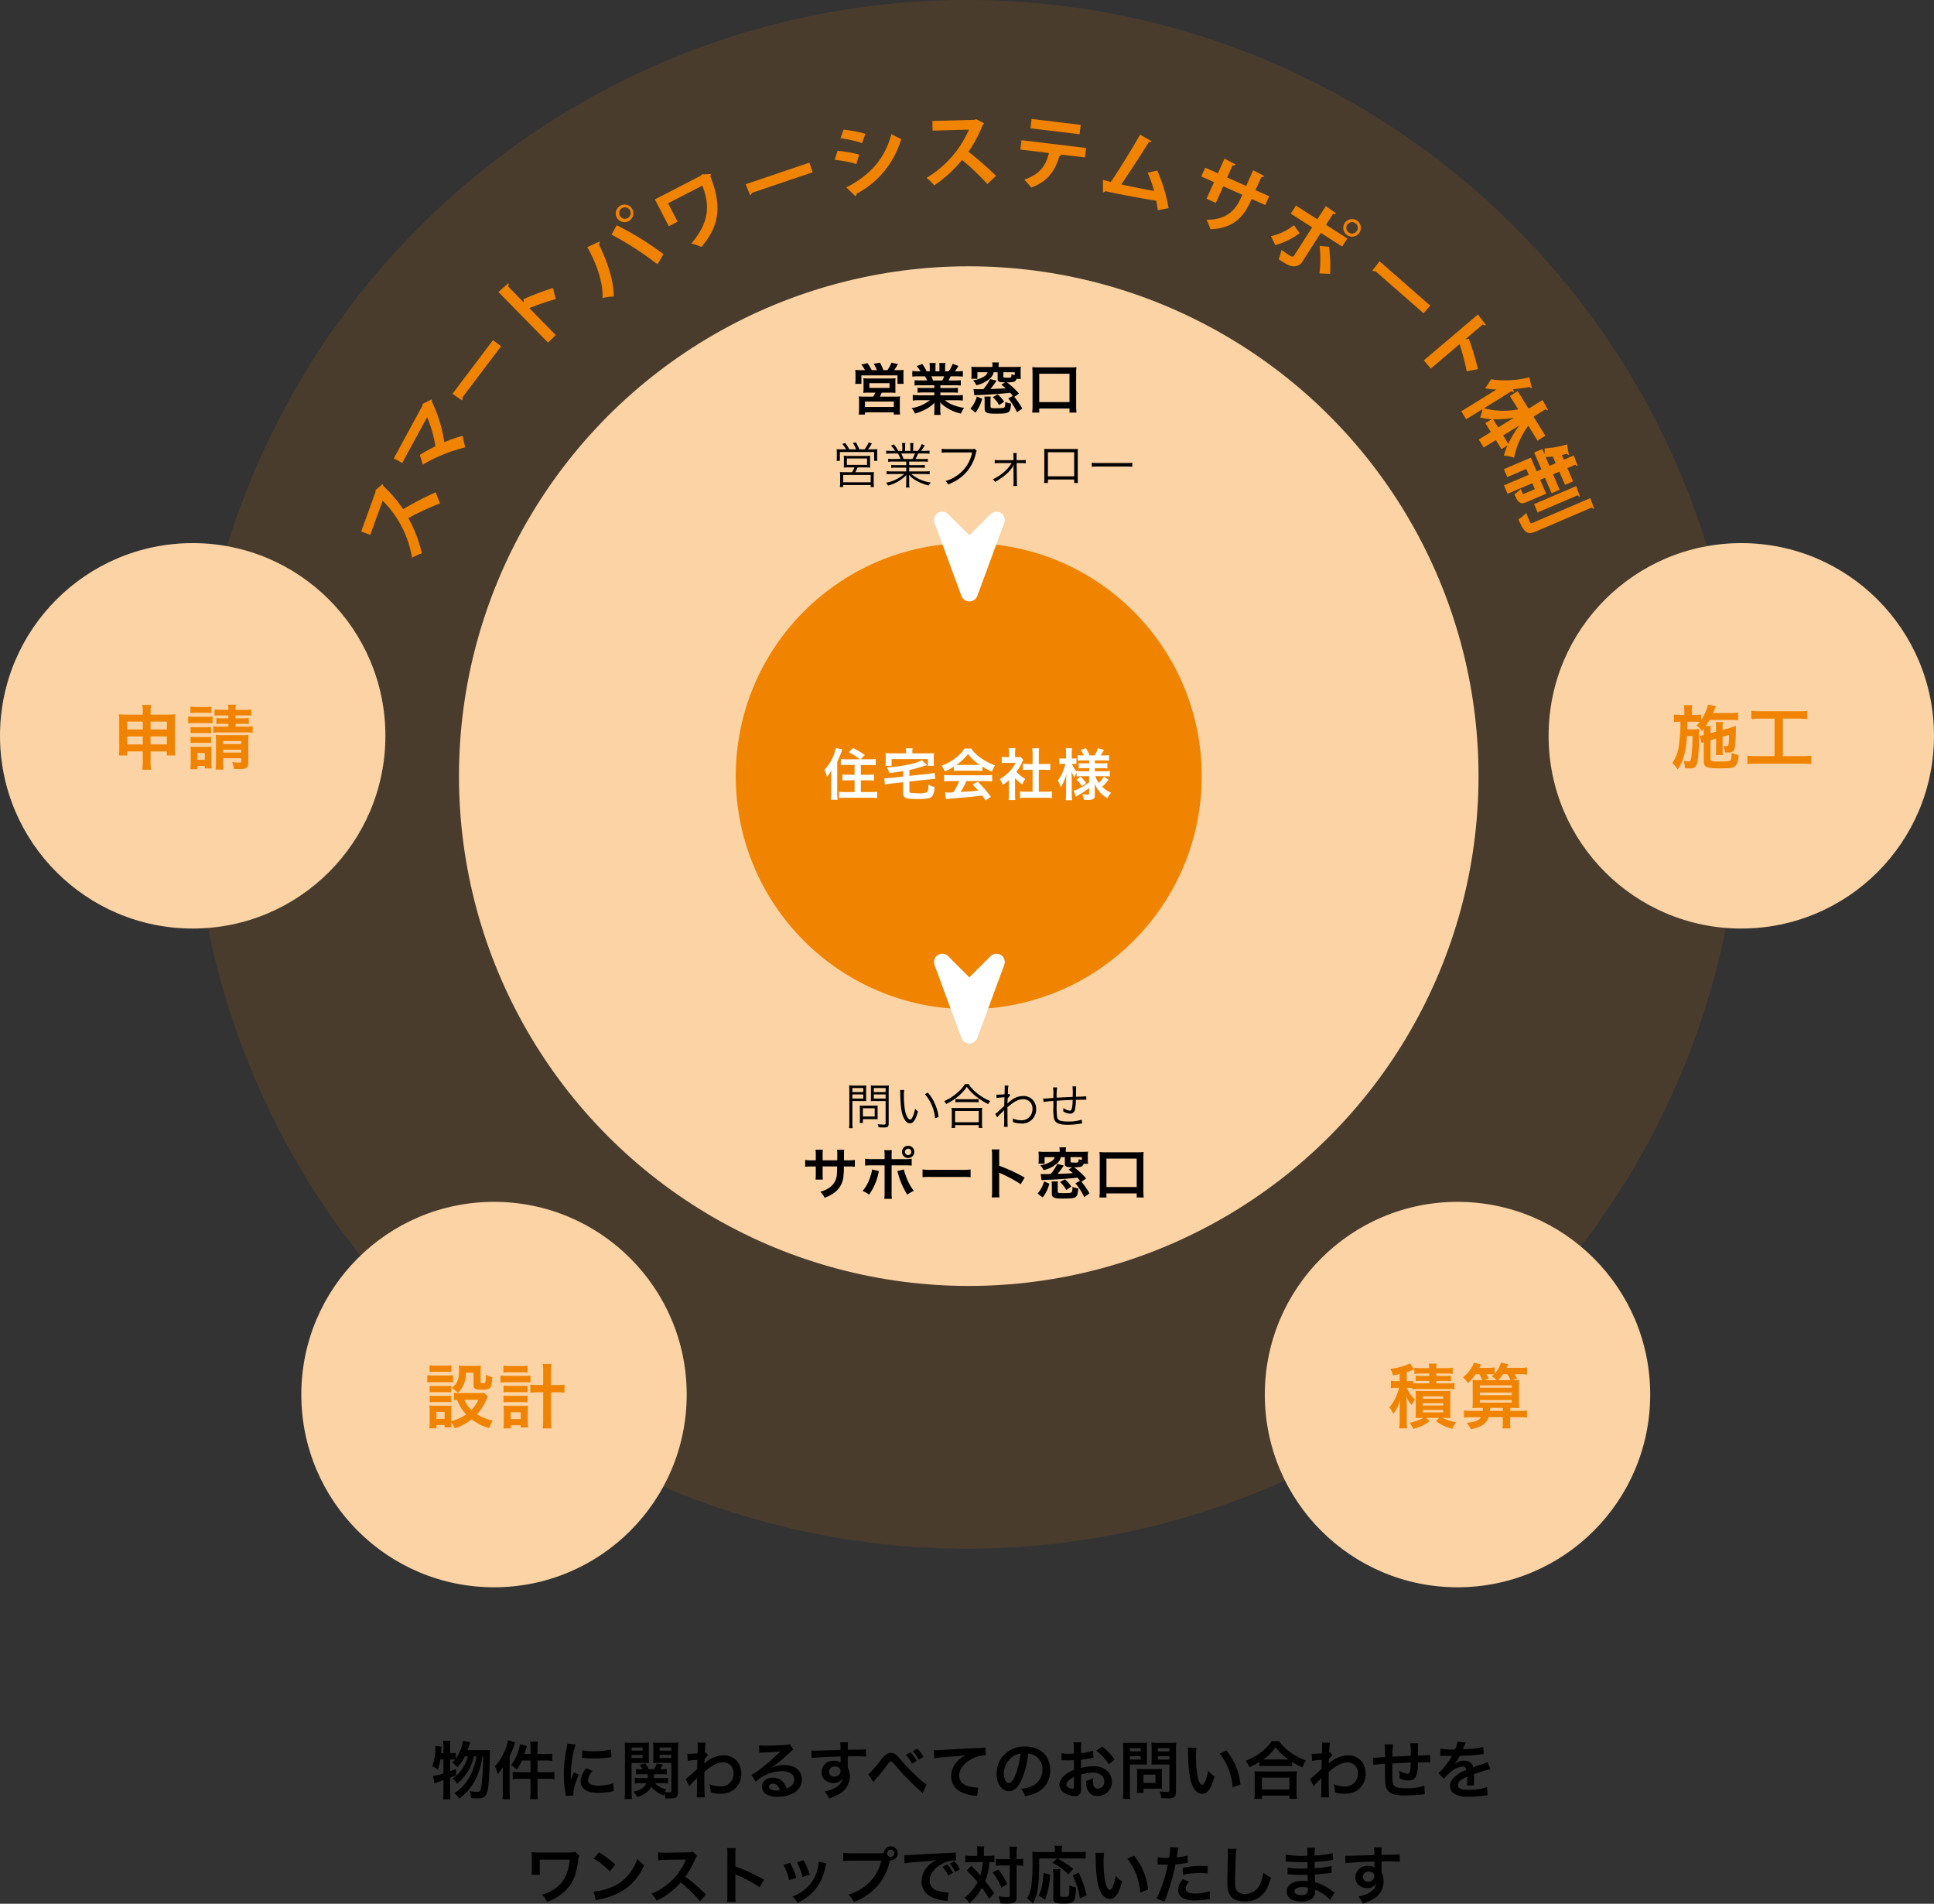 <svg xmlns="http://www.w3.org/2000/svg" width="552" height="543.314" viewBox="0 0 552 543.314">
  <rect x="0" y="0" width="552" height="543.314" fill="#333333" stroke="none"/>
  <g id="グループ_1274" data-name="グループ 1274" transform="translate(-638 -2903)">
    <circle id="楕円形_113" data-name="楕円形 113" cx="221" cy="221" r="221" transform="translate(693 2903)" fill="#f08300" opacity="0.119"/>
    <circle id="楕円形_114" data-name="楕円形 114" cx="145.5" cy="145.5" r="145.5" transform="translate(769 2979)" fill="#fbd3a5"/>
    <circle id="楕円形_115" data-name="楕円形 115" cx="66.5" cy="66.5" r="66.5" transform="translate(848 3058)" fill="#f08300"/>
    <path id="パス_2119" data-name="パス 2119" d="M6.8-10.3a10.877,10.877,0,0,1-1.808-.1v1.792c.56-.048,1.152-.08,1.824-.08h2.1v2.8h-1.7a13.676,13.676,0,0,1-1.76-.1v1.76c.528-.048,1.088-.08,1.76-.08h1.7v3.36H6.32a15.421,15.421,0,0,1-1.84-.1V.752C5.072.7,5.6.672,6.384.672h7.072c.8,0,1.344.032,1.92.08V-1.04a16.387,16.387,0,0,1-1.9.1H10.7V-4.3h2c.672,0,1.248.032,1.76.08v-1.76a14.122,14.122,0,0,1-1.776.1H10.7v-2.8h2.4c.688,0,1.3.032,1.856.08V-10.4a15.45,15.45,0,0,1-1.9.1H10.64l1.2-1.216A19.767,19.767,0,0,0,8.48-13.5L7.248-12.32A15.94,15.94,0,0,1,10.416-10.3ZM2.224-.624a10.993,10.993,0,0,1-.112,1.872H4.08A13.455,13.455,0,0,1,3.968-.608V-9.6a25.651,25.651,0,0,0,1.424-3.5l-1.84-.464a10.173,10.173,0,0,1-.608,2.08A13.019,13.019,0,0,1,.3-7.264a8.564,8.564,0,0,1,.72,1.936A11.612,11.612,0,0,0,2.272-7.04c-.032,1.088-.048,1.408-.048,1.824Zm20.56-4.752-3.632.4c-.432.032-1.12.08-1.44.08h-.32l.176,1.808a12.334,12.334,0,0,1,1.744-.288l3.472-.384V-.784c0,1.552.56,1.808,3.936,1.808A14.666,14.666,0,0,0,29.968.832,1.793,1.793,0,0,0,31.392-.352a5.7,5.7,0,0,0,.368-2.064A5.164,5.164,0,0,1,30-3.056c-.064,1.536-.144,1.936-.416,2.144a5.933,5.933,0,0,1-2.624.3,15.3,15.3,0,0,1-1.952-.1C24.64-.8,24.56-.9,24.56-1.3V-3.952l5.616-.608c.432-.048,1.184-.1,1.472-.1a2.052,2.052,0,0,1,.288.016L31.76-6.464a11.455,11.455,0,0,1-1.728.3l-5.472.592v-1.68c1.072-.224,1.968-.464,3.824-1.024a11.336,11.336,0,0,1,1.232-.336l-1.488-1.44a11.815,11.815,0,0,1-3.44,1.168,42.938,42.938,0,0,1-6.544.912,7.678,7.678,0,0,1,.736,1.616c1.952-.256,1.952-.256,3.9-.576ZM23.6-12H19.5a17.442,17.442,0,0,1-1.76-.064,8.357,8.357,0,0,1,.064,1.184v1.2a7.1,7.1,0,0,1-.08,1.248h1.76v-1.936H29.84v1.936h1.744a9.407,9.407,0,0,1-.064-1.232V-10.88a7.536,7.536,0,0,1,.064-1.184c-.544.048-.96.064-1.776.064H25.392v-.512a4.452,4.452,0,0,1,.08-.928H23.5a4.455,4.455,0,0,1,.1.928ZM37.232-6.976a12.8,12.8,0,0,1,1.376-.064h5.344a12.154,12.154,0,0,1,1.44.064V-8.224a17.061,17.061,0,0,0,2.736,1.456,7.125,7.125,0,0,1,.88-1.792A16.912,16.912,0,0,1,44.9-10.72a9.717,9.717,0,0,1-2.7-2.656h-1.9a10.536,10.536,0,0,1-2.528,2.688,14.931,14.931,0,0,1-4.016,2.224,7.431,7.431,0,0,1,.928,1.632,15.055,15.055,0,0,0,2.56-1.376ZM38.624-8.7c-.288,0-.384,0-.656-.016a13.66,13.66,0,0,0,3.328-3.1,13.034,13.034,0,0,0,3.344,3.1c-.3.016-.448.016-.7.016Zm.16,4.624a16.567,16.567,0,0,1-1.712,3.2c-.816.048-1.3.064-1.408.064-.224,0-.5-.016-.928-.048l.256,1.952A19.026,19.026,0,0,1,37.056.864c.64-.048,3.808-.336,5.392-.48C43.04.32,44,.208,45.328.032c.272.384.432.608.96,1.392L47.824.416a32.743,32.743,0,0,0-3.7-4.272l-1.584.7c.9.928,1.168,1.216,1.68,1.776-2.24.24-2.24.24-5.072.4a17.393,17.393,0,0,0,1.664-3.1h5.5a14.886,14.886,0,0,1,1.872.1V-5.84a15.065,15.065,0,0,1-1.872.1H36.352a15.715,15.715,0,0,1-1.888-.1v1.856a14.989,14.989,0,0,1,1.888-.1ZM54.72-4.944a8.782,8.782,0,0,0,2.064,1.808,6.824,6.824,0,0,1,.88-1.568A9.434,9.434,0,0,1,55.12-6.736a13.146,13.146,0,0,0,1.6-2.736,4.448,4.448,0,0,1,.352-.672l-.768-.832a5.828,5.828,0,0,1-.928.048H54.72V-12.24a6.82,6.82,0,0,1,.1-1.248H52.88a7.347,7.347,0,0,1,.1,1.216v1.344h-.8a9.769,9.769,0,0,1-1.264-.064v1.776a10.955,10.955,0,0,1,1.344-.064h2.608A9.506,9.506,0,0,1,53.12-6.816a11.035,11.035,0,0,1-2.752,2.16,6.2,6.2,0,0,1,.816,1.664,10.782,10.782,0,0,0,1.776-1.36V-.336a9.572,9.572,0,0,1-.1,1.664H54.8A11.362,11.362,0,0,1,54.72-.3ZM61.5-7.312h1.7c.56,0,1.056.032,1.568.08V-9.04a10.406,10.406,0,0,1-1.568.08H61.5v-2.816a9.38,9.38,0,0,1,.112-1.664h-2a11.325,11.325,0,0,1,.112,1.664V-8.96h-1.2a10.8,10.8,0,0,1-1.568-.08v1.808c.512-.048,1.024-.08,1.568-.08h1.2v6.256H57.984a14.509,14.509,0,0,1-1.84-.1V.784A12.9,12.9,0,0,1,57.952.672h5.472a13.138,13.138,0,0,1,1.824.112V-1.152a13.724,13.724,0,0,1-1.824.1H61.5Zm14.352,1.84v1.76a20.545,20.545,0,0,1-3.1,1.872,7.722,7.722,0,0,1-1.312.528L72.1.4c.24-.16.56-.384.688-.464A22.225,22.225,0,0,0,75.856-2.1v1.5c0,.288-.1.368-.432.368A7.18,7.18,0,0,1,73.9-.368a4.272,4.272,0,0,1,.432,1.616c.464.032.912.048,1.152.048,1.488,0,2-.32,2-1.232V-2.16c0-.3,0-.432-.048-1.152A8.389,8.389,0,0,0,79.152-.7a9.245,9.245,0,0,0,1.92,1.52A7.2,7.2,0,0,1,82.128-.768,8.278,8.278,0,0,1,79.584-2.48a13.4,13.4,0,0,0,1.824-1.952L80.1-5.36A8,8,0,0,1,78.624-3.6a6.324,6.324,0,0,1-1.008-1.872H80.1a13.9,13.9,0,0,1,1.664.1V-6.992a12.448,12.448,0,0,1-1.664.1H77.5v-.88h1.968a10.109,10.109,0,0,1,1.6.08V-9.232a10.36,10.36,0,0,1-1.6.08H77.5v-.832h2.448a11.041,11.041,0,0,1,1.584.08v-1.6a11.287,11.287,0,0,1-1.6.1h-.784a15.718,15.718,0,0,0,.928-1.6l-1.712-.464a8.171,8.171,0,0,1-.96,2.064H75.984a10.968,10.968,0,0,0-1.056-2.064l-1.5.512a7.162,7.162,0,0,1,.912,1.552h-.224a10.36,10.36,0,0,1-1.52-.08V-9.9a9.717,9.717,0,0,1,1.52-.08h1.744v.832h-1.5a11.727,11.727,0,0,1-1.472-.064v1.5a11.653,11.653,0,0,1,1.5-.064h1.472v.88H73.92a11.362,11.362,0,0,1-1.632-.08v.144a6.33,6.33,0,0,1-1.328-2.16h.352a8.148,8.148,0,0,1,.928.048v-1.648a4.754,4.754,0,0,1-.912.064H70.9v-1.28a9.251,9.251,0,0,1,.1-1.664H69.184a10.063,10.063,0,0,1,.1,1.664v1.28h-.864a6.022,6.022,0,0,1-1.072-.064v1.664a6.376,6.376,0,0,1,1.072-.064h.64a11.068,11.068,0,0,1-.608,1.984,9.688,9.688,0,0,1-1.52,2.72,8.376,8.376,0,0,1,.816,1.968,12.543,12.543,0,0,0,1.632-3.792c-.032.272-.064,1.024-.1,2.224V-.576a16.128,16.128,0,0,1-.1,1.952h1.808a15.587,15.587,0,0,1-.1-1.952V-4.64c0-.464-.016-1.248-.048-2.224a8.227,8.227,0,0,0,.816,1.776A6.524,6.524,0,0,1,72.288-6.5v1.1a9.93,9.93,0,0,1,1.472-.08ZM72.272-4.464A10.335,10.335,0,0,1,73.808-2.64l1.184-.9a9.547,9.547,0,0,0-1.6-1.808Z" transform="translate(873 3130)" fill="#fff"/>
    <path id="パス_2117" data-name="パス 2117" d="M2.816-11.36c-.72,0-1.168-.016-1.7-.064a14.35,14.35,0,0,1,.064,1.456V-8.7A10.443,10.443,0,0,1,1.1-7.456h1.76V-9.872h10.3v2.416h1.76a10.093,10.093,0,0,1-.064-1.264V-10a12.033,12.033,0,0,1,.048-1.424,16.215,16.215,0,0,1-1.712.064h-.96c.3-.448.784-1.232,1.056-1.728L11.44-13.5A10.954,10.954,0,0,1,10.3-11.36H9.152a21.246,21.246,0,0,0-.976-2.128L6.384-13.2a14.765,14.765,0,0,1,.9,1.84H5.808a14.9,14.9,0,0,0-1.2-1.984l-1.76.368A8.616,8.616,0,0,1,3.872-11.36ZM6.832-4.944A6.437,6.437,0,0,1,6.24-3.808H3.6a12.18,12.18,0,0,1-1.488-.064,12.2,12.2,0,0,1,.08,1.52v2.08c0,.544-.032,1.04-.08,1.584H3.888V.688H12.1v.624H13.9a10.406,10.406,0,0,1-.08-1.568v-2.08a12.066,12.066,0,0,1,.064-1.536,11.939,11.939,0,0,1-1.52.064H8.112a10.543,10.543,0,0,0,.544-1.136h2.272a16.525,16.525,0,0,1,1.68.064,10.162,10.162,0,0,1-.048-1.44V-7.792a8.1,8.1,0,0,1,.048-1.264,8.26,8.26,0,0,1-1.168.064H4.624a8.848,8.848,0,0,1-1.216-.064A8.136,8.136,0,0,1,3.472-7.84v1.52a11.162,11.162,0,0,1-.064,1.44,14.81,14.81,0,0,1,1.68-.064Zm-1.7-2.7H10.88v1.36H5.136ZM3.888-2.4h8.224V-.848H3.888ZM23.68-7.04v.768H20.512a11.362,11.362,0,0,1-1.632-.08v1.44a11.5,11.5,0,0,1,1.632-.08H23.68v.8H19.44a14.852,14.852,0,0,1-1.92-.1v1.6a17.588,17.588,0,0,1,1.936-.1h2.976A11.5,11.5,0,0,1,17.2-.512a6.549,6.549,0,0,1,.976,1.536A15.48,15.48,0,0,0,21.44-.32a8.9,8.9,0,0,0,2.3-1.76A10.773,10.773,0,0,0,23.7-.992v.768a11.942,11.942,0,0,1-.1,1.632h1.888a9.1,9.1,0,0,1-.112-1.616V-.992a10.952,10.952,0,0,0-.048-1.136A12.485,12.485,0,0,0,31.264,1.04a6.336,6.336,0,0,1,.912-1.632A13.733,13.733,0,0,1,28.848-1.5a8.306,8.306,0,0,1-2.176-1.28h3.216a17.284,17.284,0,0,1,1.92.1v-1.6a14.132,14.132,0,0,1-1.936.1H25.408v-.8h3.344a11.745,11.745,0,0,1,1.648.08v-1.44a11.607,11.607,0,0,1-1.648.08H25.408V-7.04h4.176a11.745,11.745,0,0,1,1.648.08V-8.48a14.714,14.714,0,0,1-1.648.064H27.728c.224-.4.288-.544.592-1.184h1.6c.784,0,1.408.032,1.9.08v-1.6a12.974,12.974,0,0,1-1.808.1h-.448c.352-.5.608-.9.992-1.536l-1.648-.608a8.537,8.537,0,0,1-1.152,2.144H26.752V-12.16a8.4,8.4,0,0,1,.08-1.248H25.088a11.4,11.4,0,0,1,.048,1.184v1.2H24v-1.2a10.775,10.775,0,0,1,.048-1.184H22.3a8.9,8.9,0,0,1,.08,1.248v1.136h-.912a11.312,11.312,0,0,0-1.232-2.1l-1.6.608a6.763,6.763,0,0,1,1.088,1.488h-.512a13.558,13.558,0,0,1-1.824-.1v1.6c.512-.048,1.12-.08,1.9-.08h1.728c.176.3.352.672.592,1.184H19.68a14.532,14.532,0,0,1-1.648-.064v1.52a11.885,11.885,0,0,1,1.648-.08Zm-.368-1.376a10.213,10.213,0,0,0-.48-1.184H26.48a9.331,9.331,0,0,1-.528,1.184ZM44.752-3.3A17.8,17.8,0,0,1,47.28.64l1.5-1.04A20.509,20.509,0,0,0,46.5-3.728l1.344-.96A23.038,23.038,0,0,0,44.4-7.872c2.032-.016,2.448-.176,2.72-.992h1.248a11.26,11.26,0,0,1-.064-1.28v-1.024a7.438,7.438,0,0,1,.064-1.168c-.5.048-.992.064-1.76.064H42.016v-.288a5.982,5.982,0,0,1,.08-1.008h-1.92a4.584,4.584,0,0,1,.1,1.008v.288H35.984c-.768,0-1.264-.016-1.76-.064a8.117,8.117,0,0,1,.064,1.168v1.04A8.376,8.376,0,0,1,34.224-8.9h1.744v-1.872h2.9a2.176,2.176,0,0,1-.9,1.168,8.2,8.2,0,0,1-3.232,1.152,5.283,5.283,0,0,1,.928,1.392A8.379,8.379,0,0,0,39.6-9.04a3.031,3.031,0,0,0,.992-1.728h1.152v1.856c0,.832.336,1.008,2.144,1.04l-1.088.64c.64.512.88.7,1.248,1.04-.832.08-2.624.16-4.384.208A21.919,21.919,0,0,0,41.44-8.368L39.6-8.816a14.8,14.8,0,0,1-1.92,2.88c-.992.016-1.52.016-1.6.016-.576,0-.832-.016-1.232-.048l.24,1.776c.464-.048.736-.064.928-.064,3.3-.112,6.544-.336,9.312-.656.32.352.432.512.752.9Zm-1.376-7.472h3.248v.832a5.688,5.688,0,0,1-.928-.24c-.048.912-.1.976-.864.976a9.24,9.24,0,0,1-1.2-.048c-.208-.032-.256-.08-.256-.272ZM35.408.752a11.322,11.322,0,0,0,1.936-3.936L35.808-3.84A7.884,7.884,0,0,1,35.04-1.9a7.817,7.817,0,0,1-1.072,1.52Zm2.544-4.576a6.753,6.753,0,0,1,.08,1.264V-.416c0,1.184.576,1.472,3.008,1.472,2.464,0,3.136-.064,3.648-.352.56-.3.736-.8.912-2.512a7.13,7.13,0,0,1-1.664-.48c-.016.88-.1,1.408-.256,1.552-.224.192-.688.24-2.624.24A3.832,3.832,0,0,1,40-.576c-.24-.064-.288-.144-.288-.5V-2.736a6.588,6.588,0,0,1,.064-1.088ZM43.6-2.352a9.57,9.57,0,0,0-1.824-2.08l-1.408.768A8.713,8.713,0,0,1,42.16-1.392ZM53.616.752V-.416h8.64V.752h2a18.006,18.006,0,0,1-.1-2.032v-9.184a14.006,14.006,0,0,1,.08-1.76,14.715,14.715,0,0,1-1.792.08h-9.04a14.28,14.28,0,0,1-1.776-.08c.048.56.08,1.056.08,1.76V-1.28A13.989,13.989,0,0,1,51.6.752Zm0-11.088h8.64v8.1h-8.64Z" transform="translate(881 3020)"/>
    <path id="パス_2121" data-name="パス 2121" d="M24.8,4.144V2.5a8,8,0,0,1,.064-1.376h-2.1a8.527,8.527,0,0,1,.08,1.424v1.6h-.944a11.357,11.357,0,0,1-2.08-.112V5.984a16.277,16.277,0,0,1,2.048-.08h.976V8.272a10.535,10.535,0,0,1-.064,1.376h2.08A9.849,9.849,0,0,1,24.8,8.3V5.9h4.144c-.032,1.1-.032,1.488-.064,1.856a5,5,0,0,1-1.7,3.84,7.431,7.431,0,0,1-3.056,1.52,4.753,4.753,0,0,1,1.2,1.7,8.893,8.893,0,0,0,3.12-1.68,6.407,6.407,0,0,0,2.3-4.592,19.4,19.4,0,0,0,.112-2.64H31.94a16.277,16.277,0,0,1,2.048.08V4.032a11.357,11.357,0,0,1-2.08.112H30.884c.016-.96.016-.96.016-1.936a5.909,5.909,0,0,1,.064-1.072H28.9a10.2,10.2,0,0,1,.08,1.776v.512l-.016.72Zm17.68-.336h-3.52A11.167,11.167,0,0,1,36.916,3.7V5.664a15.854,15.854,0,0,1,2.016-.08h3.552v7.744a11.108,11.108,0,0,1-.1,1.808h2.176a13.636,13.636,0,0,1-.08-1.792V5.584h3.7a15.987,15.987,0,0,1,2.032.08V3.7a11.262,11.262,0,0,1-2.064.112H44.484V2.96a13.232,13.232,0,0,1,.064-1.7h-2.16a8.848,8.848,0,0,1,.1,1.648ZM38.9,6.752A7.863,7.863,0,0,1,38.436,8.7a11.472,11.472,0,0,1-2.24,4.208,6.978,6.978,0,0,1,1.856,1.04A16.477,16.477,0,0,0,40.74,7.728c.064-.288.08-.3.128-.5Zm7.184.48a4.093,4.093,0,0,1,.256.736,21.357,21.357,0,0,0,2.624,5.984,10.58,10.58,0,0,1,1.84-1.1,15.028,15.028,0,0,1-2.272-4.3,11.173,11.173,0,0,1-.56-1.792ZM49.2-.016a1.755,1.755,0,0,0-1.76,1.76A1.776,1.776,0,0,0,49.2,3.5a1.76,1.76,0,0,0,0-3.52Zm0,.848a.9.9,0,0,1,.912.912.912.912,0,0,1-1.824,0A.922.922,0,0,1,49.2.832Zm4.112,8.144a17.565,17.565,0,0,1,2.608-.08h8.5a17.565,17.565,0,0,1,2.608.08V6.752a15.713,15.713,0,0,1-2.592.112H55.908a15.713,15.713,0,0,1-2.592-.112ZM75.252,14.72a17.591,17.591,0,0,1-.064-1.776V8.72a8.273,8.273,0,0,0-.064-1.088,5.17,5.17,0,0,0,.544.272,37.855,37.855,0,0,1,5.664,3.056l1.12-1.888A47.007,47.007,0,0,0,75.188,5.7V2.72a10.726,10.726,0,0,1,.064-1.68H73.06a10.284,10.284,0,0,1,.1,1.632V12.928a10.778,10.778,0,0,1-.1,1.792ZM96.932,10.7A17.8,17.8,0,0,1,99.46,14.64l1.5-1.04a20.509,20.509,0,0,0-2.288-3.328l1.344-.96a23.038,23.038,0,0,0-3.44-3.184c2.032-.016,2.448-.176,2.72-.992h1.248a11.261,11.261,0,0,1-.064-1.28V2.832a7.439,7.439,0,0,1,.064-1.168c-.5.048-.992.064-1.76.064H94.2V1.44a5.982,5.982,0,0,1,.08-1.008h-1.92a4.584,4.584,0,0,1,.1,1.008v.288H88.164c-.768,0-1.264-.016-1.76-.064a8.117,8.117,0,0,1,.064,1.168v1.04A8.376,8.376,0,0,1,86.4,5.1h1.744V3.232h2.9a2.176,2.176,0,0,1-.9,1.168,8.2,8.2,0,0,1-3.232,1.152,5.283,5.283,0,0,1,.928,1.392A8.379,8.379,0,0,0,91.78,4.96a3.032,3.032,0,0,0,.992-1.728h1.152V5.088c0,.832.336,1.008,2.144,1.04l-1.088.64c.64.512.88.7,1.248,1.04-.832.08-2.624.16-4.384.208A21.92,21.92,0,0,0,93.62,5.632l-1.84-.448a14.8,14.8,0,0,1-1.92,2.88c-.992.016-1.52.016-1.6.016-.576,0-.832-.016-1.232-.048l.24,1.776c.464-.048.736-.064.928-.064,3.3-.112,6.544-.336,9.312-.656.32.352.432.512.752.9ZM95.556,3.232H98.8v.832a5.688,5.688,0,0,1-.928-.24c-.048.912-.1.976-.864.976a9.24,9.24,0,0,1-1.2-.048c-.208-.032-.256-.08-.256-.272Zm-7.968,11.52a11.322,11.322,0,0,0,1.936-3.936l-1.536-.656A7.885,7.885,0,0,1,87.22,12.1a7.817,7.817,0,0,1-1.072,1.52Zm2.544-4.576a6.752,6.752,0,0,1,.08,1.264v2.144c0,1.184.576,1.472,3.008,1.472,2.464,0,3.136-.064,3.648-.352.56-.3.736-.8.912-2.512a7.13,7.13,0,0,1-1.664-.48c-.016.88-.1,1.408-.256,1.552-.224.192-.688.24-2.624.24a3.832,3.832,0,0,1-1.056-.08c-.24-.064-.288-.144-.288-.5V11.264a6.587,6.587,0,0,1,.064-1.088Zm5.648,1.472a9.57,9.57,0,0,0-1.824-2.08l-1.408.768a8.713,8.713,0,0,1,1.792,2.272Zm10.016,3.1V13.584h8.64v1.168h2a18.006,18.006,0,0,1-.1-2.032V3.536a14.006,14.006,0,0,1,.08-1.76,14.715,14.715,0,0,1-1.792.08h-9.04a14.28,14.28,0,0,1-1.776-.08c.048.56.08,1.056.08,1.76V12.72a13.988,13.988,0,0,1-.112,2.032Zm0-11.088h8.64v8.1H105.8Z" transform="translate(848 3230)"/>
    <circle id="楕円形_109" data-name="楕円形 109" cx="55" cy="55" r="55" transform="translate(638 3058)" fill="#fbd3a5"/>
    <path id="パス_2113" data-name="パス 2113" d="M8.76-3.54v2.7a17.247,17.247,0,0,1-.14,2.5h2.5a16.02,16.02,0,0,1-.14-2.5v-2.7h4.66V-2.4h2.38a14.169,14.169,0,0,1-.1-2.06v-7.78a12.785,12.785,0,0,1,.1-1.9c-.72.06-1.16.08-2.3.08H10.98v-.66a11.77,11.77,0,0,1,.14-2.1H8.64a12.967,12.967,0,0,1,.12,2.18v.58H4.16c-1,0-1.48-.02-2.22-.08a13.412,13.412,0,0,1,.1,1.92v7.76a15.211,15.211,0,0,1-.1,2.06H4.3V-3.54Zm0-8.52v2.24H4.3v-2.24Zm2.22,0h4.66v2.24H10.98ZM8.76-7.84v2.3H4.3v-2.3Zm2.22,0h4.66v2.3H10.98Zm22.2-6V-13H31.44a13.026,13.026,0,0,1-1.7-.08v1.72a13.082,13.082,0,0,1,1.68-.08h1.76v.82h-2.3a9.738,9.738,0,0,1-2.02-.12v1.88a11.225,11.225,0,0,1,2.02-.12h7.24a10.874,10.874,0,0,1,1.98.12v-1.88a10.492,10.492,0,0,1-1.98.12H35.24v-.82h2.08a12.832,12.832,0,0,1,1.7.08v-1.72a11.623,11.623,0,0,1-1.66.08H35.24v-.84h2.54a15.86,15.86,0,0,1,1.94.08v-1.78a9.786,9.786,0,0,1-1.94.12H35.24a6.208,6.208,0,0,1,.12-1.48h-2.3a6.408,6.408,0,0,1,.12,1.48H31.14a9.576,9.576,0,0,1-1.9-.12v1.78a14.724,14.724,0,0,1,1.9-.08ZM31.68-1.6h5.18v.68c0,.48-.12.58-.66.58a14.573,14.573,0,0,1-1.94-.18,7.445,7.445,0,0,1,.48,1.94c.66.04,1,.06,1.62.06,2.02,0,2.52-.38,2.52-1.94V-6.22a17.94,17.94,0,0,1,.08-2.06,12.994,12.994,0,0,1-1.8.08H31.2c-.74,0-1.08-.02-1.6-.06.04.56.06.96.06,1.7v5.9a13.02,13.02,0,0,1-.12,2.28H31.8a17.155,17.155,0,0,1-.12-2.28Zm0-1.62v-.82h5.18v.82Zm0-2.42V-6.5h5.18v.86ZM22.36-14.5a12.474,12.474,0,0,1,1.62-.08h2.74a12.673,12.673,0,0,1,1.62.08v-1.84a9.052,9.052,0,0,1-1.62.1H23.98a8.784,8.784,0,0,1-1.62-.1Zm-.66,2.94a11.953,11.953,0,0,1,1.6-.08h3.86a13.807,13.807,0,0,1,1.52.06v-1.94a10.521,10.521,0,0,1-1.6.08H23.3a8.81,8.81,0,0,1-1.6-.1Zm.7,2.82a10.128,10.128,0,0,1,1.26-.06h3.38a9.853,9.853,0,0,1,1.22.06V-10.5a8.8,8.8,0,0,1-1.22.06H23.66a10.129,10.129,0,0,1-1.26-.06Zm0,2.8A9.99,9.99,0,0,1,23.64-6H27a9.909,9.909,0,0,1,1.26.06V-7.7a9.14,9.14,0,0,1-1.24.06H23.66A10.129,10.129,0,0,1,22.4-7.7Zm1.96,7.48V.6h2.1v.68h1.96A10.73,10.73,0,0,1,28.34-.3V-3.44A12.572,12.572,0,0,1,28.4-4.9a10.017,10.017,0,0,1-1.36.06H23.92a10.951,10.951,0,0,1-1.56-.08,12.014,12.014,0,0,1,.08,1.58V-.42c0,.66-.04,1.34-.1,1.96Zm0-4.64h2.1v1.94h-2.1Z" transform="translate(670 3121)" fill="#f08300"/>
    <circle id="楕円形_110" data-name="楕円形 110" cx="55" cy="55" r="55" transform="translate(724 3246)" fill="#fbd3a5"/>
    <path id="パス_2114" data-name="パス 2114" d="M17.16-8.5a7.042,7.042,0,0,1-1.4.08H9.86a6.156,6.156,0,0,1-1.28-.1V-6.4a5.785,5.785,0,0,1,.9-.08,11.419,11.419,0,0,0,2.58,4.14A14.035,14.035,0,0,1,7.8-.4v-3a9.494,9.494,0,0,1,.06-1.46,7.1,7.1,0,0,1-1.34.06H3.08c-.62,0-1.04-.02-1.54-.06a9.256,9.256,0,0,1,.1,1.58V-.34a15.265,15.265,0,0,1-.12,1.98H3.56V.68H5.9v.68H7.88A9.558,9.558,0,0,1,7.8-.06a6.966,6.966,0,0,1,1.02,1.7,16.174,16.174,0,0,0,4.8-2.56,15.5,15.5,0,0,0,5,2.5,10.871,10.871,0,0,1,1-2.14,14.006,14.006,0,0,1-4.46-1.82,14.755,14.755,0,0,0,2.7-4.22,5.957,5.957,0,0,1,.4-.82Zm-1.62,2a10.117,10.117,0,0,1-1.98,2.88,8.317,8.317,0,0,1-2-2.88ZM3.56-3.06H5.9v1.98H3.56ZM1.6-14.42a13.283,13.283,0,0,1,1.68-.08H6.16a13.694,13.694,0,0,1,1.68.08v-1.94a9.656,9.656,0,0,1-1.68.1H3.28a9.656,9.656,0,0,1-1.68-.1ZM.96-11.46a12.087,12.087,0,0,1,1.62-.08H6.8a9.039,9.039,0,0,1,1.52.08v-2.06a10.655,10.655,0,0,1-1.62.08H2.58a8.917,8.917,0,0,1-1.62-.1Zm.68,2.82A11.245,11.245,0,0,1,2.96-8.7H6.52a11.446,11.446,0,0,1,1.28.06V-10.5a9.838,9.838,0,0,1-1.28.06H2.96a11.012,11.012,0,0,1-1.32-.06Zm0,2.82a11.339,11.339,0,0,1,1.3-.06H6.48a8.34,8.34,0,0,1,1.32.06V-7.68a9.838,9.838,0,0,1-1.28.06H2.96a11.012,11.012,0,0,1-1.32-.06Zm12.52-8.42v3.52c0,1.06.42,1.3,2.36,1.3,2.54,0,2.76-.24,3-3.52a7.874,7.874,0,0,1-1.8-.72c-.12,2.4-.12,2.4-.92,2.4-.48,0-.62-.08-.62-.34v-2.96a12.832,12.832,0,0,1,.08-1.7,14.043,14.043,0,0,1-1.7.08H11.5a12.824,12.824,0,0,1-1.58-.08,6.9,6.9,0,0,1,.1,1.34c0,2.62-.5,3.84-2.08,5A10.5,10.5,0,0,1,9.68-8.54a5.833,5.833,0,0,0,1.48-1.9,8.174,8.174,0,0,0,.82-3.8Zm19.88,3.52H32.78a19.131,19.131,0,0,1-2.42-.12v2.3a22.368,22.368,0,0,1,2.44-.12h1.24v7.3a22.763,22.763,0,0,1-.14,3.02h2.5a23.78,23.78,0,0,1-.14-3.02v-7.3h1.4a22.368,22.368,0,0,1,2.44.12v-2.3a19.131,19.131,0,0,1-2.42.12H36.26v-3.62a15.435,15.435,0,0,1,.14-2.4H33.9a13.548,13.548,0,0,1,.14,2.4ZM22.7-14.28a13.974,13.974,0,0,1,1.72-.08h3.46a13.833,13.833,0,0,1,1.7.08v-1.96a9.909,9.909,0,0,1-1.7.1H24.42a9.882,9.882,0,0,1-1.72-.1Zm-.84,2.86a11.162,11.162,0,0,1,1.68-.1H28.7a12.084,12.084,0,0,1,1.7.08v-2a9.768,9.768,0,0,1-1.7.1H23.56a9.924,9.924,0,0,1-1.7-.12Zm.86,2.78a8.34,8.34,0,0,1,1.32-.06h4.24a7.934,7.934,0,0,1,1.28.06v-1.9a7.433,7.433,0,0,1-1.28.06H24.04a11.245,11.245,0,0,1-1.32-.06Zm0,2.84a11.1,11.1,0,0,1,1.3-.06h4.22a11.012,11.012,0,0,1,1.32.06V-7.7a7.433,7.433,0,0,1-1.28.06H24.04a10.131,10.131,0,0,1-1.32-.06ZM24.82.76H27.6v.62h2.14a10.572,10.572,0,0,1-.1-1.74V-3.3a10.822,10.822,0,0,1,.08-1.54,10.866,10.866,0,0,1-1.3.06h-4.3a11.4,11.4,0,0,1-1.4-.06,12.49,12.49,0,0,1,.08,1.56V-.26a13.583,13.583,0,0,1-.1,1.92h2.12Zm-.04-3.72h2.84v1.94H24.78Z" transform="translate(759 3309)" fill="#f08300"/>
    <circle id="楕円形_111" data-name="楕円形 111" cx="55" cy="55" r="55" transform="translate(999 3246)" fill="#fbd3a5"/>
    <path id="パス_2115" data-name="パス 2115" d="M7.1-9.48a12.868,12.868,0,0,1,1.86-.1h8.32a12.868,12.868,0,0,1,1.86.1V-11.3a11.9,11.9,0,0,1-1.86.1H13.96v-.7h2.52c.86,0,1.18.02,1.66.06V-13.4a12.311,12.311,0,0,1-1.68.08h-2.5V-14h2.9a11.413,11.413,0,0,1,1.78.1v-1.76a13.6,13.6,0,0,1-1.94.12H13.96a5.506,5.506,0,0,1,.12-1.3H11.82a4.782,4.782,0,0,1,.12,1.3H9.58a12.785,12.785,0,0,1-1.9-.1v1.74A10.988,10.988,0,0,1,9.44-14h2.5v.68H9.7a11.9,11.9,0,0,1-1.62-.08v1.56c.48-.04.8-.06,1.62-.06h2.24v.7H8.96a16.178,16.178,0,0,1-1.64-.06v-.66A7.561,7.561,0,0,1,6-11.84H5.52v-2.58a17.8,17.8,0,0,0,1.74-.62c.18-.06.22-.08.34-.12L6.44-16.92a3.914,3.914,0,0,1-.82.4A17.591,17.591,0,0,1,.84-15.34a7.6,7.6,0,0,1,.76,1.86c1-.18,1.3-.24,1.9-.4v2.04H2.56a8.7,8.7,0,0,1-1.58-.1v2.12a8.4,8.4,0,0,1,1.52-.1h.84A14.675,14.675,0,0,1,2.58-7.7,11.087,11.087,0,0,1,.56-4.36,8.605,8.605,0,0,1,1.68-2.48,12.356,12.356,0,0,0,3.64-6.5c-.08.96-.14,2-.14,2.98V-.7a19.057,19.057,0,0,1-.12,2.34H5.64A13.8,13.8,0,0,1,5.52-.72V-5c-.06-1.7-.06-1.7-.12-2.38a10.176,10.176,0,0,0,1.52,2.4,6.4,6.4,0,0,1,.96-1.6A7.667,7.667,0,0,1,6.2-8.64a5.85,5.85,0,0,1-.62-1.28h.38a9.579,9.579,0,0,1,1.14.06Zm3.16,8.12A10.961,10.961,0,0,1,6.32.02,8.054,8.054,0,0,1,7.36,1.78,11.737,11.737,0,0,0,12-.4l-.92-.96h3.66L13.9-.4a12.623,12.623,0,0,0,4.64,2.18,6.766,6.766,0,0,1,1.1-1.86,14.514,14.514,0,0,1-3.98-1.28h.68c.64,0,1.14.02,1.68.06a12.959,12.959,0,0,1-.08-1.82V-7.28a12.3,12.3,0,0,1,.08-1.78A12.173,12.173,0,0,1,16.3-9H9.7c-.84,0-1.2,0-1.66-.04A11.68,11.68,0,0,1,8.1-7.36V-3.1a15.192,15.192,0,0,1-.08,1.8c.44-.04.44-.04,1.72-.06Zm-.18-6.12h5.86v.66H10.08Zm0,1.94h5.86v.66H10.08Zm0,1.92h5.86v.7H10.08Zm16.14-10.2a8.95,8.95,0,0,1,.82,1.7H25.9a15.018,15.018,0,0,1-1.6-.06c.02.46.04.84.04,1.44v4.6a15.936,15.936,0,0,1-.08,2c.66-.04,1.04-.06,2.12-.06h.84c0,.4,0,.54-.02.86H24.1a16.618,16.618,0,0,1-2.26-.12v2.04a19.043,19.043,0,0,1,2.26-.12h2.64a3.05,3.05,0,0,1-1.78,1.2,11.473,11.473,0,0,1-2.4.4,8.121,8.121,0,0,1,1.26,1.82A9.437,9.437,0,0,0,26.98.8a4.415,4.415,0,0,0,1.94-2.34h4.02v1.4a10.9,10.9,0,0,1-.12,1.8h2.32a12.149,12.149,0,0,1-.12-1.8v-1.4h2.52a18.932,18.932,0,0,1,2.32.12V-3.46a16.406,16.406,0,0,1-2.32.12H35.02V-4.2h.5c1.1,0,1.48.02,2.12.06a16.745,16.745,0,0,1-.08-2.12V-10c0-1.02.02-1.64.06-2.18-.52.04-.9.06-1.92.06l1.32-.44a13.118,13.118,0,0,0-.76-1.26h1.56a14.545,14.545,0,0,1,2.04.1v-2.02a13.03,13.03,0,0,1-2.04.12h-3.8l.5-1-2.08-.54A8.4,8.4,0,0,1,30.64-14v-1.74a11.138,11.138,0,0,1-1.88.12h-2.5c.28-.54.44-.86.5-.98l-2.1-.5a5.785,5.785,0,0,1-.96,1.9,10.157,10.157,0,0,1-2.12,2.28A8.973,8.973,0,0,1,23-11.28a13.8,13.8,0,0,0,2.18-2.54Zm2.74,0c.58,0,1.08.02,1.48.04-.24.26-.34.34-.64.62a5.4,5.4,0,0,1,1.36,1.04H27.54l1.42-.42a10.813,10.813,0,0,0-.74-1.28Zm2.68,1.7a12.933,12.933,0,0,0,1.34-1.7H34.2a9.839,9.839,0,0,1,.94,1.7ZM29.26-3.34a6.049,6.049,0,0,0,.04-.86h3.64v.86Zm-2.88-7.3H35.5v.7H26.38Zm0,2.08H35.5v.74H26.38Zm0,2.12H35.5v.74H26.38Z" transform="translate(1034 3309)" fill="#f08300"/>
    <circle id="楕円形_112" data-name="楕円形 112" cx="55" cy="55" r="55" transform="translate(1080 3058)" fill="#fbd3a5"/>
    <path id="パス_2116" data-name="パス 2116" d="M12.8-7.2v3.04a11.8,11.8,0,0,1-.08,1.66h2.02a10.927,10.927,0,0,1-.08-1.66V-7.72l1.84-.52c0,.86-.02,1.56-.08,2.26-.08.84-.14.96-.56.96a4.638,4.638,0,0,1-.96-.12,6.322,6.322,0,0,1,.46,1.88c.64.02.64.02.78.02,1.12,0,1.54-.18,1.82-.78.32-.72.42-1.94.52-6.8a2.5,2.5,0,0,1-.62.2c-.14.04-.3.1-.48.16-.36.12-.6.2-.7.22l-2.02.56v-.68a7.667,7.667,0,0,1,.12-1.56H12.72a15.359,15.359,0,0,1,.08,1.66v1.08l-1.58.42V-9.2a8.081,8.081,0,0,1,.1-1.56H9.84c.46-.68.74-1.14,1.12-1.78h6.08c.72,0,1.56.04,2.04.08v-2.16a13.866,13.866,0,0,1-2.06.12h-5.1c.32-.74.46-1.06.52-1.2a3.6,3.6,0,0,1,.34-.76l-2.26-.44a14.138,14.138,0,0,1-1.96,4.38v-1.54a11.045,11.045,0,0,1-1.82.1H5.88V-15a10.688,10.688,0,0,1,.1-1.76H3.62A11.046,11.046,0,0,1,3.74-15v1.04H2.6a9.387,9.387,0,0,1-1.84-.12v2.16a11.118,11.118,0,0,1,1.64-.1h.22a38.968,38.968,0,0,1-.36,6.14A11.589,11.589,0,0,1,.32-.22,7.412,7.412,0,0,1,1.84,1.6,12.718,12.718,0,0,0,3.82-3,29.746,29.746,0,0,0,4.5-7.94H6.08a46.871,46.871,0,0,1-.34,5.96C5.56-.86,5.46-.7,4.9-.7A6.928,6.928,0,0,1,3.8-.82c-.06-.02-.16-.02-.28-.06a6.557,6.557,0,0,1,.4,2.12,4.036,4.036,0,0,1,.54.02c.58.02.58.02.72.02A2.224,2.224,0,0,0,6.96.76C7.4.24,7.62-.82,7.78-3c.08-1.16.16-3.76.16-5.02v-.9c0-.12.02-.86.04-1.02a10.517,10.517,0,0,1-1.52.08H4.58c.02-.3.02-.3.04-2.16H6.76a13.741,13.741,0,0,1,1.4.04,11.164,11.164,0,0,1-.9,1.06A6.286,6.286,0,0,1,8.78-9.36c.24-.3.32-.4.5-.64.02.3.02.48.02.78v.98a6.469,6.469,0,0,1-.94.22l-.22.04.5,2.04A4.128,4.128,0,0,1,9.3-6.2V-.64c0,1.56.82,1.92,4.38,1.92,3.22,0,3.94-.1,4.52-.58.6-.48.88-1.36,1.04-3.22a7.4,7.4,0,0,1-2-.62c-.04,1.46-.12,1.98-.4,2.18-.28.24-.76.28-3.56.28A5.643,5.643,0,0,1,11.5-.84c-.2-.08-.28-.26-.28-.66V-6.74Zm16.7-5.7V-2.2h-5a20.971,20.971,0,0,1-2.76-.14V.08a22.4,22.4,0,0,1,2.72-.14H37.22a20.916,20.916,0,0,1,2.72.14V-2.34a20.713,20.713,0,0,1-2.72.14H31.86V-12.9h4.4a23.659,23.659,0,0,1,2.56.12v-2.36a22.057,22.057,0,0,1-2.58.12H25.48a21.276,21.276,0,0,1-2.6-.12v2.36a23.281,23.281,0,0,1,2.58-.12Z" transform="translate(1115 3121)" fill="#f08300"/>
    <g id="レイヤー_1" data-name="レイヤー 1" transform="matrix(1, 0.017, -0.017, 1, 743.146, 2933.73)">
      <g id="グループ_1127" data-name="グループ 1127" transform="translate(0)">
        <path id="パス_1874" data-name="パス 1874" d="M5.82,107.32a.711.711,0,0,1,.24.52,37.58,37.58,0,0,1,5.81,6.54,91.871,91.871,0,0,1,9.19-4.97l1.3,3.15a72.312,72.312,0,0,0-8.96,4.35,38.083,38.083,0,0,1,4.02,9.99,14.292,14.292,0,0,0-2.78,1.31,29.879,29.879,0,0,0-8.66-16.15l-3.37,9.81L0,120.97l3.9-11.38v-.51l1.92-1.75Z" transform="translate(0)" fill="#f08300"/>
        <path id="パス_1875" data-name="パス 1875" d="M19.44,82.94a.634.634,0,0,1,.1.6,39.865,39.865,0,0,1,3.74,11.52,39.3,39.3,0,0,1,5.19-1.89l.8,3.29a44.162,44.162,0,0,0-12.01,5.12l-.9-2.75a41.9,41.9,0,0,1,4.4-2.53,32.715,32.715,0,0,0-2.51-8.26l-6.87,13.17L8.95,99.94l7.93-15.21-.02-.45,2.57-1.35Z" transform="translate(0)" fill="#f08300"/>
        <path id="パス_1876" data-name="パス 1876" d="M25.37,81.24,36.68,65.72l2.34,1.71L28.27,82.17a1.144,1.144,0,0,1-.11.89l-2.8-1.82Z" transform="translate(0)" fill="#f08300"/>
        <path id="パス_1877" data-name="パス 1877" d="M54.41,53.71a65.069,65.069,0,0,0-7.51,2.7l7.66,7.56-2.17,2.19L38,51.96l2.78-2.56c.18.21.21.5-.08.9l4.62,4.56-.15-.96a72.573,72.573,0,0,1,8.37-3.34l.87,3.15Z" transform="translate(0)" fill="#f08300"/>
        <path id="パス_1878" data-name="パス 1878" d="M60.48,37.05a.728.728,0,0,1-.27.75c2.56,4.83,4.52,10.52,4.52,14.89a15.52,15.52,0,0,0-3.16.5c.12-4.14-1.67-9.47-4.6-14.46l3.51-1.68Zm16.59,6.22a95.749,95.749,0,0,0-13.26-8.25l1.44-2.69a86.923,86.923,0,0,1,13.49,8.03l-1.67,2.92ZM66.04,26.83a2.5,2.5,0,0,1,2.99,4,2.5,2.5,0,1,1-3-3.99Zm2.81,1.02a1.648,1.648,0,0,0-2.3-.35,1.646,1.646,0,0,0,1.98,2.63,1.648,1.648,0,0,0,.33-2.29Z" transform="translate(6.172)" fill="#f08300"/>
        <path id="パス_1879" data-name="パス 1879" d="M90.12,17.26a.754.754,0,0,1-.18.54c3.23,8.03,3.28,13.7-2.19,20.33a16.859,16.859,0,0,0-2.89-.95c5.02-6.1,5.17-10.86,2.86-16.56l-9.68,5.21,2.8,5.2-2.49,1.34-4.09-7.59L87.3,17.75l.19-.33,2.63-.16Z" transform="translate(7.942)" fill="#f08300"/>
        <path id="パス_1880" data-name="パス 1880" d="M97.55,20.01l18.08-6.47.98,2.73L99.44,22.42a1.094,1.094,0,0,1-.59.67l-1.3-3.08Z" transform="translate(10.473)" fill="#f08300"/>
        <path id="パス_1881" data-name="パス 1881" d="M121.15,10.04a32.02,32.02,0,0,1,6.19.97l-.74,2.7a34.057,34.057,0,0,0-6.21-1.08l.76-2.59Zm1.62-6.08a36,36,0,0,1,6.26,1.09l-.93,2.67a31.766,31.766,0,0,0-6.16-1.28l.83-2.48Zm1.07,16.48c6.51-3.5,10.82-8.17,12.6-15.45a30.371,30.371,0,0,0,2.82,1.37,25.6,25.6,0,0,1-12.52,15.86.558.558,0,0,1-.24.68l-2.66-2.45Z" transform="translate(12.917)" fill="#f08300"/>
        <path id="パス_1882" data-name="パス 1882" d="M160.29,1.46a.7.7,0,0,1-.4.41,36.879,36.879,0,0,1-3.96,7.8,91.658,91.658,0,0,1,7.99,6.74l-2.45,2.37a72.265,72.265,0,0,0-7.32-6.74,37.5,37.5,0,0,1-7.82,7.39,15.071,15.071,0,0,0-2.24-2.11A29.9,29.9,0,0,0,155.95,3.35l-10.36.46-.12-2.76L157.49.52l.48-.18,2.33,1.14Z" transform="translate(15.509)" fill="#f08300"/>
        <path id="パス_1883" data-name="パス 1883" d="M186.69,10.71l-7.18-.72.44.18a.56.56,0,0,1-.56.24c-1.01,3.69-2.85,7.26-7.91,9.17a21.155,21.155,0,0,0-2.02-2.2c4.74-1.82,6.11-4.34,6.9-7.75l-8.17-.84.28-2.68,18.48,1.91-.28,2.68Zm-1.67-6.58L170.98,2.68,171.26,0,185.3,1.45Z" transform="translate(18.038)" fill="#f08300"/>
        <path id="パス_1884" data-name="パス 1884" d="M205.38,25.44c-.13-.98-.28-1.88-.46-2.71-5.02-.7-11.29-1.8-14.63-2.5a.682.682,0,0,1-.62.36l-.08-3.56c.65.17,1.43.35,2.3.55,2.43-3.79,5.94-9.65,8.08-13.63l3.35,1.84a.673.673,0,0,1-.79.22c-2.06,3.48-5.13,8.36-7.67,12.22,2.66.57,6.99,1.35,9.39,1.71a34.623,34.623,0,0,0-1.92-5.15l2.72-.7a46.506,46.506,0,0,1,3.43,10.7l-3.11.64Z" transform="translate(20.342)" fill="#f08300"/>
        <path id="パス_1885" data-name="パス 1885" d="M233.28,23.43l-3.92-1.67-.4.93c-1.88,4.42-5.01,7.64-11.22,7.9a15.767,15.767,0,0,0-1.16-2.67c5.78-.11,8.2-2.88,9.68-6.35l.41-.95-5.46-2.33-2.04,4.78-2.67-1.14,2.04-4.78-3.66-1.56,1.08-2.54,3.66,1.56,1.8-4.23L224.63,12a.746.746,0,0,1-.86.26l-1.49,3.49,5.46,2.33,1.92-4.51,3.24,1.61c-.12.22-.41.32-.84.22l-1.63,3.83,3.92,1.67-1.08,2.54Z" transform="translate(23.101)" fill="#f08300"/>
        <path id="パス_1886" data-name="パス 1886" d="M240.81,31.27a19.871,19.871,0,0,1-6.9,3.53l-1.28-2.52a15.609,15.609,0,0,0,6.48-3.24l1.7,2.24Zm6.02-.16-4.92,7.99a2.969,2.969,0,0,1-2.82,1.69c-1.1-.06-2.2-.73-4.14-1.96a17.057,17.057,0,0,0,.73-2.68c.84.57,2.2,1.43,2.59,1.68.53.33.85.2,1.12-.23l4.95-8.03-6.17-3.8,1.44-2.33,6.17,3.8,2.34-3.8,2.99,2.03c-.16.22-.45.29-.86.12l-1.97,3.19,6.15,3.79-1.44,2.33-6.15-3.79Zm2.4,3.91a39.846,39.846,0,0,1,.45,7.73l-3.03-.08a34.918,34.918,0,0,0-.08-7.85l2.66.21Zm7.81-7.63a2.507,2.507,0,1,1-3.45.82A2.52,2.52,0,0,1,257.04,27.39Zm.08,2.99a1.635,1.635,0,1,0-2.25.53A1.646,1.646,0,0,0,257.12,30.38Z" transform="translate(25.53)" fill="#f08300"/>
        <path id="パス_1887" data-name="パス 1887" d="M257.02,38.93l14.67,12.4-1.87,2.21L255.89,41.77a1.115,1.115,0,0,1-.88-.17l2.01-2.67Z" transform="translate(32.252)" fill="#f08300"/>
        <path id="パス_1888" data-name="パス 1888" d="M282.41,69.87a65.95,65.95,0,0,0-2.16-7.69l-8.09,7.11-2.03-2.32,15.2-13.35,2.35,2.96c-.22.16-.52.18-.89-.14l-4.88,4.28.97-.08a72.4,72.4,0,0,1,2.74,8.59l-3.2.64Z" transform="translate(32.252)" fill="#f08300"/>
        <path id="パス_1889" data-name="パス 1889" d="M302.96,89.31l-2.69-4.18a22.251,22.251,0,0,0-3.91,9.18,10.469,10.469,0,0,0-2.91-.53,16.212,16.212,0,0,1,.96-2.94l-1.7,1.09-1.65-2.57-3.42,2.2-1.45-2.26,3.42-2.2-1.62-2.52,1.78-1.14a17.654,17.654,0,0,1-3.32-.44,12.107,12.107,0,0,0,.65-2.39l-4.6,2.96-1.44-2.24L291,74.94a23.514,23.514,0,0,1-3.25-.29,24.432,24.432,0,0,0,1.63-2.61,27.714,27.714,0,0,0,10.95-.75l.76,3.15c-.2.02-.41-.09-.58-.39a46.84,46.84,0,0,1-4.77.71l.27.84c-.2.07-.42.02-.65-.29l-7.84,5.04a21.919,21.919,0,0,0,9.77.14l-2.43-3.77,2.21-1.42,3.18,4.95,3.95-2.54,1.62,2.87c-.19.09-.41.04-.67-.28l-3.44,2.21,3.46,5.38-2.21,1.42Zm-6.87-6.39a30.408,30.408,0,0,1-5.89.53l1.48,2.3,4.41-2.84Zm-2.95,5.1,1.49,2.32a31.228,31.228,0,0,1,3.05-5.24l-4.55,2.92Z" transform="translate(32.252)" fill="#f08300"/>
        <path id="パス_1890" data-name="パス 1890" d="M309.33,98.06l-1.78.8,1.97,4.38-2.29,1.03-1.97-4.38-1.34.6,1.77,3.94-5.39,2.42c-1.99.89-2.64.23-3.7-2.12a8.414,8.414,0,0,0,1.83-1.55c.22.55.46,1.08.54,1.27.08.17.15.21.36.12l3.1-1.39-.75-1.68-7.01,3.14-1.07-2.39,7.01-3.14-.73-1.64-5.37,2.41-1.01-2.25,7.62-3.42,1.74,3.88,1.34-.6-2.14-4.76,2.29-1.03.65,1.45c.02-.56.05-1.18.04-1.66a24.978,24.978,0,0,0,6.37-1.25l.57,3.07a.528.528,0,0,1-.48-.39c-.49.14-1.02.26-1.54.39l.59,1.32,2.83-1.27,1.15,3.01c-.22.07-.39-.03-.62-.38l-2.29,1.03,1.69,3.76-2.29,1.03-1.69-3.75Zm8.95,7.41,1.2,3.01c-.23.05-.43,0-.66-.36l-15.9,7.14c-2.45,1.1-3.33.39-5.02-3.37a11.842,11.842,0,0,0,2.18-1.88c.46,1.13.94,2.2,1.1,2.56s.32.44.68.28l16.43-7.37Zm-2.96-.41c-.2.06-.39-.03-.61-.35l-11.37,5.1-1.05-2.35,11.92-5.35,1.12,2.95Zm-7.91-11.28a15.931,15.931,0,0,1-2.06.19l1.12,2.5,1.78-.8-.85-1.89Z" transform="translate(32.252)" fill="#f08300"/>
      </g>
    </g>
    <path id="Icon_awesome-location-arrow" data-name="Icon awesome-location-arrow" d="M21.705.172,1.4,9.542a2.367,2.367,0,0,0,.937,4.529H10.93V22.66a2.367,2.367,0,0,0,4.529.937l9.37-20.3A2.436,2.436,0,0,0,21.705.172Z" transform="translate(932.356 3058) rotate(135)" fill="#fff"/>
    <path id="Icon_awesome-location-arrow-2" data-name="Icon awesome-location-arrow" d="M21.705.172,1.4,9.542a2.367,2.367,0,0,0,.937,4.529H10.93V22.66a2.367,2.367,0,0,0,4.529.937l9.37-20.3A2.436,2.436,0,0,0,21.705.172Z" transform="translate(932.356 3184.162) rotate(135)" fill="#fff"/>
    <path id="パス_2118" data-name="パス 2118" d="M-40.67-9.758c-.7,0-1.078-.014-1.54-.056a10.352,10.352,0,0,1,.056,1.176v1.162a7.726,7.726,0,0,1-.07.994h.938V-9h9.772v2.52h.952a5.6,5.6,0,0,1-.07-1.008V-8.638a8.617,8.617,0,0,1,.056-1.176,15.041,15.041,0,0,1-1.554.056h-1.134a14.9,14.9,0,0,0,1.12-1.666l-.9-.322a9.176,9.176,0,0,1-1.2,1.988h-1.47a16.649,16.649,0,0,0-.994-2l-.868.2a8.475,8.475,0,0,1,.938,1.806H-38.6a10.715,10.715,0,0,0-1.162-1.806l-.84.238a7.573,7.573,0,0,1,1.064,1.568Zm3.542,5.152A8.339,8.339,0,0,1-37.8-3.234h-2.128a11.437,11.437,0,0,1-1.344-.056,8.524,8.524,0,0,1,.07,1.316v1.61A10.181,10.181,0,0,1-41.286.98h.952V.42h7.84V.994h.952a7.643,7.643,0,0,1-.084-1.358v-1.61a8.2,8.2,0,0,1,.07-1.316,11.174,11.174,0,0,1-1.33.056h-4a13.854,13.854,0,0,0,.672-1.372h2.1c.7,0,.994.014,1.5.056a7.248,7.248,0,0,1-.056-1.12v-1.2a9.153,9.153,0,0,1,.042-1.064,12.555,12.555,0,0,1-1.344.056h-4.858a12.834,12.834,0,0,1-1.358-.056,6.681,6.681,0,0,1,.056,1.05V-5.67a8.1,8.1,0,0,1-.056,1.12,12.136,12.136,0,0,1,1.5-.056Zm-2.156-2.548h5.754v1.82h-5.754Zm-1.05,4.69h7.84v2.1h-7.84Zm17.99-3.808V-5.25h-2.772a10.668,10.668,0,0,1-1.5-.07v.854a10.668,10.668,0,0,1,1.5-.07h2.772v1.078h-4.018a10.682,10.682,0,0,1-1.582-.084v.91a13.164,13.164,0,0,1,1.582-.084h3.43A10.616,10.616,0,0,1-28.126-.238a2.917,2.917,0,0,1,.574.812,11.131,11.131,0,0,0,5.264-3.01c-.042.546-.056.854-.056,1.176v.924a9.25,9.25,0,0,1-.084,1.47h1.008A10.6,10.6,0,0,1-21.5-.322V-1.26c0-.308-.014-.56-.056-1.19A9.171,9.171,0,0,0-19.334-.742,15.009,15.009,0,0,0-15.9.574a3.254,3.254,0,0,1,.546-.868,11.064,11.064,0,0,1-5.558-2.422h3.668a13.33,13.33,0,0,1,1.582.084v-.91a10.515,10.515,0,0,1-1.6.084H-21.5V-4.536h2.94a10.89,10.89,0,0,1,1.512.07V-5.32a10.526,10.526,0,0,1-1.512.07H-21.5V-6.272H-17.7a11.014,11.014,0,0,1,1.512.07V-7.07A10.526,10.526,0,0,1-17.7-7h-1.988a15.948,15.948,0,0,0,.756-1.582h1.652a14.93,14.93,0,0,1,1.582.07v-.9a10.857,10.857,0,0,1-1.568.084h-.84a13.918,13.918,0,0,0,1.05-1.568l-.854-.364a9,9,0,0,1-1.106,1.932h-1.344V-10.4a6.551,6.551,0,0,1,.084-1.176h-.952a8.136,8.136,0,0,1,.056,1.162v1.092h-1.484v-1.092a7.889,7.889,0,0,1,.056-1.162h-.952a6.77,6.77,0,0,1,.084,1.176v1.078H-24.64a8.314,8.314,0,0,0-1.246-1.862l-.8.378a7.348,7.348,0,0,1,1.148,1.484H-26.5a10.9,10.9,0,0,1-1.554-.084v.9a14.93,14.93,0,0,1,1.582-.07h1.764A8.439,8.439,0,0,1-23.968-7H-26a10.19,10.19,0,0,1-1.5-.07V-6.2a10.914,10.914,0,0,1,1.5-.07ZM-23.114-7a11.508,11.508,0,0,0-.658-1.582h3.892A7.188,7.188,0,0,1-20.594-7ZM-2.87-9.94a1.881,1.881,0,0,1-.9.112h-6.888a8.414,8.414,0,0,1-1.582-.1v1.134a9.735,9.735,0,0,1,1.568-.084h7.126a10.336,10.336,0,0,1-4.41,6.664A10.4,10.4,0,0,1-11.116-.728a2.65,2.65,0,0,1,.686.98,12.857,12.857,0,0,0,4.4-2.632A11.929,11.929,0,0,0-2.52-8.456c.2-.714.2-.714.294-.868Zm10.612,4.1A10.361,10.361,0,0,1,5.572-3.3,12.6,12.6,0,0,1,2.366-1.232,2.491,2.491,0,0,1,3-.476C5.5-1.82,7.49-3.612,8.246-5.194a.9.9,0,0,0,.07-.154c-.028.406-.056.756-.056.784L8.288-.392v.056A7.561,7.561,0,0,1,8.246.7H9.31A4.987,4.987,0,0,1,9.24-.392L9.17-5.838h1.344a7.647,7.647,0,0,1,1.26.07v-.966a7.145,7.145,0,0,1-1.26.07H9.156L9.142-7.7v-.224a4.221,4.221,0,0,1,.056-.77H8.19a5.185,5.185,0,0,1,.07,1.05l.014.98H4.158a5.644,5.644,0,0,1-1.246-.084v.98a7.343,7.343,0,0,1,1.26-.07Zm17.85,4.69v.994h1.064c-.028-.294-.042-.658-.042-1.078V-8.806A7.593,7.593,0,0,1,26.656-9.9a7.285,7.285,0,0,1-1.092.042H18.1A10.084,10.084,0,0,1,17.01-9.9a7.181,7.181,0,0,1,.056,1.092v7.6a7.274,7.274,0,0,1-.056,1.05h1.078v-.994Zm0-.91h-7.5V-8.932h7.5ZM30.618-4.8a15.294,15.294,0,0,1,1.736-.056h8.12a16.015,16.015,0,0,1,1.708.056V-5.936a11.042,11.042,0,0,1-1.694.07H32.354a9.9,9.9,0,0,1-1.736-.084Z" transform="translate(919 3041)"/>
    <path id="パス_2120" data-name="パス 2120" d="M-32.718-6.776h2.548c.574,0,1.106.014,1.414.042-.028-.336-.042-.728-.042-1.288V-9.9c0-.546.014-.91.042-1.33a12.284,12.284,0,0,1-1.428.056h-2a12.837,12.837,0,0,1-1.456-.056c.042.448.056.854.056,1.54V-.6A10.593,10.593,0,0,1-33.67.966h1.036A9.841,9.841,0,0,1-32.718-.6Zm0-3.71H-29.6v1.148h-3.122Zm0,1.834H-29.6v1.176h-3.122Zm10.36-1.036a13.1,13.1,0,0,1,.07-1.54,13.118,13.118,0,0,1-1.47.056h-2.268a12.284,12.284,0,0,1-1.428-.056c.028.42.042.84.042,1.33v1.876c0,.518-.014.882-.042,1.288.308-.028.84-.042,1.428-.042h2.8V-.448c0,.322-.1.406-.5.406a15.89,15.89,0,0,1-1.778-.14,2.656,2.656,0,0,1,.252.9c.616.042,1.12.056,1.666.056.966,0,1.232-.252,1.232-1.162Zm-4.242-.8h3.374v1.148H-26.6Zm0,1.834h3.374v1.176H-26.6Zm1.078,4.018a7.921,7.921,0,0,1,.042-.854,10.047,10.047,0,0,1-1.022.042h-3.136a9.621,9.621,0,0,1-.966-.042,8.668,8.668,0,0,1,.042.882v2.8a8.661,8.661,0,0,1-.07,1.3h.91V-1.61h3.36a8.1,8.1,0,0,1,.882.042,7.129,7.129,0,0,1-.042-.84Zm-4.2-.07h3.374v2.352h-3.374ZM-19.1-9.926a7.574,7.574,0,0,1,.042.826c.07,3.444.266,5.236.756,6.566s1.2,2.128,1.988,2.128c.994,0,1.638-.938,2.324-3.388a4.475,4.475,0,0,1-.826-.8A10.073,10.073,0,0,1-15.54-2.2c-.21.462-.448.7-.7.7-.532,0-1.106-.966-1.414-2.394a23.975,23.975,0,0,1-.364-4.354,10.148,10.148,0,0,1,.1-1.666Zm7.084,1.19A12.364,12.364,0,0,1-9.1-1.834l.994-.406a13.4,13.4,0,0,0-1.05-3.738,12.152,12.152,0,0,0-2-3.192Zm11.438-2.87A10.185,10.185,0,0,1-2.73-9.17,14.6,14.6,0,0,1-6.538-6.734a2.433,2.433,0,0,1,.588.8,16.187,16.187,0,0,0,2.968-1.82,13.044,13.044,0,0,0,2.94-3.066A11.761,11.761,0,0,0,2.114-8.47,19.57,19.57,0,0,0,6.062-5.894a3.624,3.624,0,0,1,.56-.882,14.681,14.681,0,0,1-3.836-2.3,9.617,9.617,0,0,1-2.31-2.534ZM-3.3-6.4a8.051,8.051,0,0,1,1.092-.056H2.142A8.618,8.618,0,0,1,3.318-6.4V-7.35a8.36,8.36,0,0,1-1.176.056H-2.2A7.155,7.155,0,0,1-3.3-7.35ZM-3.4.91V.1H3.36V.91H4.368A9.73,9.73,0,0,1,4.284-.462V-3.556a8.462,8.462,0,0,1,.07-1.288,7.419,7.419,0,0,1-1.092.056H-3.3A7.419,7.419,0,0,1-4.4-4.844a8.8,8.8,0,0,1,.07,1.288V-.462A10.162,10.162,0,0,1-4.41.91Zm0-4.844H3.36V-.728H-3.4ZM8.624-2.114a11.935,11.935,0,0,1,1.26-1.33,3.939,3.939,0,0,0,.728-.77h.028c-.028.336-.028.448-.042,2.156a14.946,14.946,0,0,1-.07,2.646h1.106c-.07-.644-.084-1.344-.084-5.558,1.834-1.652,3.094-2.31,4.466-2.31A2.569,2.569,0,0,1,18.69-4.536a3.539,3.539,0,0,1-.392,1.68,3.117,3.117,0,0,1-2.8,1.582A6.131,6.131,0,0,1,13.02-1.82a3.441,3.441,0,0,1,.112.812,1.828,1.828,0,0,1-.014.238,7.062,7.062,0,0,0,2.38.42,3.979,3.979,0,0,0,4.228-4.214A3.54,3.54,0,0,0,15.96-8.2a5.451,5.451,0,0,0-3.542,1.386,7.668,7.668,0,0,0-.812.714l-.042.042h-.028c0-.028.028-.5.07-1.414a4.139,4.139,0,0,1,.742-.91l-.364-.462a.818.818,0,0,1-.322.084c.014-.322.014-.322.028-.8a8.775,8.775,0,0,1,.14-1.624H10.724a2.519,2.519,0,0,1,.042.546c0,.546-.014,1.078-.056,1.946-1.148.084-1.736.112-1.946.112-.112,0-.2,0-.392-.014l.07.966A12.228,12.228,0,0,1,9.982-7.8c.518-.028.518-.028.714-.042-.042,1.19-.042,1.316-.07,2.478-.182.154-.182.154-.406.364-.476.434-.476.434-.952.882a10.36,10.36,0,0,1-1.2,1.036Zm15.96-8.54a14.888,14.888,0,0,1,.07,2.086v.91c-1.47.126-2.338.182-2.59.182a2.985,2.985,0,0,1-.308-.014l.084.98A28.215,28.215,0,0,1,24.654-6.8v1.75a14.773,14.773,0,0,0,.182,3.318C25.2-.476,26.264,0,28.756,0A23.789,23.789,0,0,0,32.3-.294c.336-.042.364-.056.56-.07l-.112-1.078a12.693,12.693,0,0,1-3.892.518,7.779,7.779,0,0,1-2.184-.238,1.2,1.2,0,0,1-.938-.91,21.466,21.466,0,0,1-.14-3.528V-6.86c1.862-.126,2.87-.182,4.564-.238a12.73,12.73,0,0,1-.168,2.156c-.126.686-.294.91-.686.91a3.976,3.976,0,0,1-1.834-.77c.014.28.028.42.028.574s-.014.21-.028.42a4.016,4.016,0,0,0,1.946.644A1.4,1.4,0,0,0,30.828-4.4a13.312,13.312,0,0,0,.252-2.73c.448,0,.756-.014.98-.014.462-.014.826-.014.952-.014.588,0,.672,0,1.05.028l-.028-.994c-.462.056-1.554.1-2.926.126v-.378l.014-.91V-9.87a7.575,7.575,0,0,1,.056-1.078H30.1a13.416,13.416,0,0,1,.084,2.128c0,.168,0,.322-.014.476v.392c-1.75.07-2.31.1-4.578.224a16.2,16.2,0,0,1,.126-2.926Z" transform="translate(914 3224)"/>
    <path id="パス_2122" data-name="パス 2122" d="M12.412,3.49c.108-.306.18-.5.234-.666.432-1.26.432-1.26.576-1.638L11.134.826A10.564,10.564,0,0,1,10.342,3.6,10.61,10.61,0,0,1,9.064,5.956V4.228a4.84,4.84,0,0,1-1.17.09H7.462V2.284A8.995,8.995,0,0,1,7.57.808H5.446a7.773,7.773,0,0,1,.126,1.476V4.318H4.888c.054-.666.072-.756.144-1.836l-1.8-.2a5.707,5.707,0,0,1,.036.756,16.829,16.829,0,0,1-.234,2.538,10.087,10.087,0,0,1-.684,2.5,5.633,5.633,0,0,1,1.638.972,20.789,20.789,0,0,0,.684-2.916h.9v4a11.122,11.122,0,0,1-2.988.7L3,12.976a7.516,7.516,0,0,1,.954-.378c.342-.108.882-.288,1.62-.558v3.4a14.355,14.355,0,0,1-.126,2.07H7.57a18.933,18.933,0,0,1-.108-2.07V11.356c.612-.252.864-.36,1.71-.72l-.018-1.8A14.673,14.673,0,0,1,7.462,9.5V6.136h.432A8.94,8.94,0,0,1,8.9,6.172a9.632,9.632,0,0,1-.864.864A5.494,5.494,0,0,1,9.532,8.4a11.532,11.532,0,0,0,2.142-3.168h.846a11.358,11.358,0,0,1-2.3,4.5,7.556,7.556,0,0,1-2.124,1.818A4.2,4.2,0,0,1,9.424,13.12a13.641,13.641,0,0,0,4.824-7.884h.738a19.409,19.409,0,0,1-1.728,5.454A12.579,12.579,0,0,1,8.578,15.8a4.251,4.251,0,0,1,1.512,1.476,15.1,15.1,0,0,0,4.68-5.526A22.227,22.227,0,0,0,16.7,5.236h.216a66.9,66.9,0,0,1-.522,8.514c-.2,1.278-.468,1.656-1.188,1.656a10.783,10.783,0,0,1-2.232-.288,4.437,4.437,0,0,1,.468,2.034c.882.072,1.332.108,1.728.108,1.584,0,2.358-.414,2.772-1.494.486-1.242.72-3.96.846-10.08a16.231,16.231,0,0,1,.108-2.268A9.533,9.533,0,0,1,17.4,3.49Zm18.018,1.1H28.648c.144-.45.216-.684.4-1.242.162-.558.2-.666.324-1.08l-1.98-.5a9.761,9.761,0,0,1-.558,2.286,14.214,14.214,0,0,1-1.944,3.708,6.731,6.731,0,0,1,1.6,1.3,13.083,13.083,0,0,0,1.458-2.628H30.43V9.79H27.352a14.844,14.844,0,0,1-2.016-.108v2.07a15.406,15.406,0,0,1,2.016-.108H30.43v3.744a13.391,13.391,0,0,1-.126,2.07h2.232a11.122,11.122,0,0,1-.126-2.07V11.644h2.844a16.622,16.622,0,0,1,1.98.108V9.682a15.406,15.406,0,0,1-2.016.108H32.41V6.424h2.268c.576,0,1.116.036,1.926.108V4.48a13.009,13.009,0,0,1-1.944.108H32.41V2.932a9.524,9.524,0,0,1,.126-1.908H30.3a11.279,11.279,0,0,1,.126,1.89Zm-7.92,10.8a15.376,15.376,0,0,1-.108,2.106h2.16c-.054-.684-.09-1.278-.09-2.088V5.2a21.682,21.682,0,0,0,1.26-3.15c.162-.45.2-.54.288-.81L23.986.664A11.122,11.122,0,0,1,23.338,3a15.5,15.5,0,0,1-3.1,5.112,7.492,7.492,0,0,1,.81,2.214,9.768,9.768,0,0,0,1.512-2.088c-.036.792-.054,1.368-.054,1.98Zm20.142,1.044c-.018-.234-.018-.378-.018-.486a14.777,14.777,0,0,1,1.6-5.454L42.8,9.844a18.358,18.358,0,0,0-.936,2.376c.018-.45.036-.594.036-.99a30.054,30.054,0,0,1,.27-3.978A24.816,24.816,0,0,1,43.3,1.87l-2.376-.252a11.778,11.778,0,0,1-.27,1.674,34.556,34.556,0,0,0-.738,7.038,31.4,31.4,0,0,0,.468,5.382c.054.414.072.522.09.846ZM45.136,5.65a21.368,21.368,0,0,0,3.24.2,32.242,32.242,0,0,0,3.852-.216c.864-.108,1.134-.144,1.278-.162L53.4,3.292a19.849,19.849,0,0,1-4.9.486,12.978,12.978,0,0,1-3.33-.288Zm1.242,2.97a5.88,5.88,0,0,0-1.656,3.708,3.015,3.015,0,0,0,.54,1.764c.792,1.062,2.232,1.566,4.464,1.566a22.2,22.2,0,0,0,3.726-.342,6.016,6.016,0,0,1,.738-.108l-.18-2.286a12.65,12.65,0,0,1-4.284.684c-1.872,0-2.862-.54-2.862-1.566a4.072,4.072,0,0,1,1.278-2.592Zm21.834,4.3a8.269,8.269,0,0,1,1.458.09V11.356a7.576,7.576,0,0,1-1.44.09H65.6c.036-.378.054-.7.072-1.1h2.412a8.007,8.007,0,0,1,1.278.072V8.854a8.406,8.406,0,0,1-1.3.072h-.612a14.336,14.336,0,0,0,.756-1.314L66.466,7.27a7.937,7.937,0,0,1-.792,1.656H64.2A14.348,14.348,0,0,0,63.172,7.27l-1.656.414A8.659,8.659,0,0,1,62.4,8.926h-.612a7.9,7.9,0,0,1-1.26-.072V10.42a8.406,8.406,0,0,1,1.3-.072H63.91c-.018.54-.018.7-.054,1.1H61.624a7.692,7.692,0,0,1-1.44-.09v1.656a10.061,10.061,0,0,1,1.566-.09h1.764a3.666,3.666,0,0,1-1.386,1.548,7.482,7.482,0,0,1-2.322.864A5.327,5.327,0,0,1,60.814,16.9c2.142-.7,3.276-1.53,4.068-2.97a8.4,8.4,0,0,0,3.528,2.448c.09-.27.108-.36.2-.594a5.617,5.617,0,0,1,.306,1.476c.468.018.684.018,1.044.018,2.142,0,2.556-.324,2.556-2.016V3.31a16.245,16.245,0,0,1,.09-2,16.349,16.349,0,0,1-1.854.072H67.258a15.6,15.6,0,0,1-1.836-.072c.036.522.054.99.054,1.674V5.542c0,.792-.018,1.17-.054,1.62.468-.036,1.026-.054,1.656-.054h3.546v7.92c0,.4-.108.486-.558.486a8.03,8.03,0,0,1-1.3-.108,6.148,6.148,0,0,1,.4-.756,5.979,5.979,0,0,1-3.2-1.728ZM67.258,2.734h3.366v.882H67.258Zm0,2.106h3.366v.882H67.258ZM59.266,7.108H62.56c.666,0,1.188.018,1.674.054-.036-.4-.054-.81-.054-1.62V2.986c0-.7.018-1.17.054-1.674a15.209,15.209,0,0,1-1.836.072H59.14A15.993,15.993,0,0,1,57.3,1.312a19.955,19.955,0,0,1,.072,2.016V15.19a16.092,16.092,0,0,1-.108,2.232h2.106a15.542,15.542,0,0,1-.108-2.178Zm0-4.374h3.15v.882h-3.15Zm0,2.106h3.15v.882h-3.15ZM75.754,13.8a10.907,10.907,0,0,1,1.386-1.548,5.775,5.775,0,0,0,.792-.846h.036a9.126,9.126,0,0,0-.036,1.062v1.6a17.913,17.913,0,0,1-.108,2.88h2.34c-.09-.792-.144-2.808-.144-5.382L80.038,9.7c1.98-1.8,3.744-2.718,5.238-2.718a2.888,2.888,0,0,1,3.078,3.132,3.539,3.539,0,0,1-3.672,3.726,8.239,8.239,0,0,1-3.2-.666,6.712,6.712,0,0,1,.342,2.34,9.221,9.221,0,0,0,2.682.4,7.179,7.179,0,0,0,3.2-.684,5.547,5.547,0,0,0,2.862-5.094,5.279,5.279,0,0,0-1.386-3.708,5.022,5.022,0,0,0-3.51-1.476,8.33,8.33,0,0,0-5.184,1.98,3.172,3.172,0,0,0-.432.342l-.036.018c.018-.054.036-.45.072-1.224a7.618,7.618,0,0,1,1.026-1.17l-.684-.738a.822.822,0,0,1-.252.09V3.922c.036-.5.036-.5.054-.846a7.752,7.752,0,0,1,.18-1.728L78.094,1.33a4.446,4.446,0,0,1,.072.792V2.3c0,.162-.018.414-.018.756,0,.648-.018.882-.054,1.35-1.008.072-2,.126-2.322.126-.162,0-.306-.018-.594-.036L75.3,6.532a19.288,19.288,0,0,1,2.736-.27C78,7.738,78,7.756,77.968,8.854a42.3,42.3,0,0,1-3.258,2.88ZM98.992,8.53a7.066,7.066,0,0,0,.738-.468c.36-.234,1.656-1.206,1.98-1.476.612-.522,1.926-1.692,2.826-2.52a3.858,3.858,0,0,1,.936-.738l-1.116-1.584a2.652,2.652,0,0,1-1.116.234c-1.746.126-3.942.216-5.472.216a16.279,16.279,0,0,1-2.124-.108l.09,2.16a6.072,6.072,0,0,1,.864-.09c3.258-.144,4.41-.216,5.094-.306l.018.018-.324.324A60.1,60.1,0,0,1,96,8.872a16.188,16.188,0,0,1-2.538,1.692l1.224,1.944a11.091,11.091,0,0,1,7.416-3.024c2.178,0,3.564.918,3.564,2.322,0,1.278-.648,2.052-2.142,2.61a4.841,4.841,0,0,0-.828-1.62,3.874,3.874,0,0,0-3.114-1.476c-1.8,0-3.1,1.08-3.1,2.574a2.569,2.569,0,0,0,1.08,2.07,6.09,6.09,0,0,0,3.492.828,8.906,8.906,0,0,0,4.356-1.026,4.4,4.4,0,0,0,2.448-3.978c0-2.466-1.98-4.05-5.058-4.05a8.786,8.786,0,0,0-3.78.828Zm2.592,6.408a4.872,4.872,0,0,1-.936.072c-1.332,0-2.142-.414-2.142-1.134,0-.5.414-.828,1.062-.828C100.576,13.048,101.26,13.7,101.584,14.938ZM120.97,6.424V5.254c1.422-.036,1.746-.036,2.178-.036,1.494,0,2.358.036,3.024.09l-.018-2.07c-.666.072-2.07.108-5.2.126a14.152,14.152,0,0,1,.09-2.142l-2.268.018a9.767,9.767,0,0,1,.108,2.178c-.936.036-.936.036-1.53.054-1.476.036-1.656.036-2.826.072-2.322.09-2.61.09-3.06.09a7.838,7.838,0,0,1-.882-.036l.072,2.142c.486-.072.486-.072,3.2-.27.792-.054,2.484-.108,5.058-.18,0,.486,0,1.494.018,1.53a.742.742,0,0,0,.018.216,3.008,3.008,0,0,0-1.872-.54A3.313,3.313,0,0,0,113.5,9.772a2.813,2.813,0,0,0,1.242,2.43,3.317,3.317,0,0,0,2.088.648,2.965,2.965,0,0,0,2.646-1.278,3.789,3.789,0,0,1-2.088,2.628,8.495,8.495,0,0,1-3.06,1.044,5.908,5.908,0,0,1,1.278,2.034,12.583,12.583,0,0,0,3.258-1.476,5.775,5.775,0,0,0,2.682-4.86A5.478,5.478,0,0,0,120.97,8.4c0-.216-.018-.36-.018-.432Zm-2.07,2.97a1.64,1.64,0,0,1-1.764,1.62,1.42,1.42,0,0,1-1.53-1.422,1.577,1.577,0,0,1,1.674-1.44C118.27,8.152,118.9,8.638,118.9,9.394Zm9.36,3.2a4.077,4.077,0,0,1,.378-.5,50.816,50.816,0,0,0,3.546-4.356c.612-.81.792-.972,1.08-.972.342,0,.45.09,1.566,1.368,1.926,2.214,1.962,2.25,3.33,3.654,1.314,1.314,2.736,2.682,3.672,3.492a4.725,4.725,0,0,1,.522.522l1.1-2.556a10.657,10.657,0,0,1-1.962-1.512,55.254,55.254,0,0,1-5.382-5.508,12.017,12.017,0,0,0-1.206-1.3,2.551,2.551,0,0,0-1.62-.684,2.477,2.477,0,0,0-1.44.54,5.513,5.513,0,0,0-1.116,1.134c-2.376,3.006-3.15,3.87-3.924,4.41Zm9.288-7.758a10.934,10.934,0,0,1,1.728,2.484l1.35-.774A10.28,10.28,0,0,0,138.9,4.1Zm4.986.576a9.572,9.572,0,0,0-1.71-2.34l-1.3.7A12.438,12.438,0,0,1,141.22,6.19Zm3.114.414a26.128,26.128,0,0,1,2.988-.36c3.906-.288,4.608-.342,6.066-.558a7.933,7.933,0,0,0-2.5,1.8,6.346,6.346,0,0,0-1.71,4.248,4.816,4.816,0,0,0,2.574,4.338,10.829,10.829,0,0,0,4.212,1.188,3.823,3.823,0,0,1,.612.108l.324-2.448c-.18.018-.342.018-.36.018a10.923,10.923,0,0,1-2.682-.468,3.022,3.022,0,0,1-2.394-2.934c0-1.818,1.35-3.618,3.636-4.806a8.05,8.05,0,0,1,3.564-.972,2.787,2.787,0,0,1,.378.018l-.126-2.3a10.163,10.163,0,0,1-2.07.18c-4.986.234-7.974.4-8.982.45-2.646.18-2.646.18-2.97.18-.09,0-.288,0-.684-.018ZM172.5,4.462a3.934,3.934,0,0,1,1.818.54,4.459,4.459,0,0,1,2.214,4,5.04,5.04,0,0,1-2.5,4.5,9.566,9.566,0,0,1-3.582.99,5.742,5.742,0,0,1,1.1,2.106,11.768,11.768,0,0,0,2.826-.756,6.934,6.934,0,0,0,4.374-6.714c0-4.05-2.808-6.678-7.128-6.678a8.08,8.08,0,0,0-6.192,2.52,7.732,7.732,0,0,0-1.98,5.238c0,2.9,1.476,4.986,3.528,4.986,1.476,0,2.628-1.062,3.654-3.384A26.04,26.04,0,0,0,172.5,4.462Zm-2.2.018a23.723,23.723,0,0,1-1.494,6.084c-.648,1.548-1.26,2.3-1.854,2.3-.792,0-1.422-1.17-1.422-2.646a6.027,6.027,0,0,1,2.448-4.86A4.582,4.582,0,0,1,170.308,4.48Zm17.226,6.012A11.521,11.521,0,0,1,190.99,9.9c1.926,0,3.186,1.008,3.186,2.556a1.85,1.85,0,0,1-1.818,2,1.245,1.245,0,0,1-1.134-.612,3.468,3.468,0,0,1-.252-1.584,6.24,6.24,0,0,1,.036-.792,7.594,7.594,0,0,1-2,.792,6.013,6.013,0,0,0,.306,2.3,2.906,2.906,0,0,0,2.952,2,4,4,0,0,0,4.086-4.1c0-2.556-2.142-4.392-5.148-4.392a12.482,12.482,0,0,0-3.672.5V6.226c.684-.072,1.044-.126,1.638-.234,1.242-.216,1.584-.27,1.908-.324l-.072-2.016a20.075,20.075,0,0,1-3.474.684V3.184a11.05,11.05,0,0,1,.108-1.962h-2.25a12.334,12.334,0,0,1,.108,2.07V4.48c-.2,0-.288,0-.72.018-.252.018-.45.018-.63.018a11.04,11.04,0,0,1-2.178-.162l.018,2.016a3.375,3.375,0,0,1,.378-.018c.054,0,.216,0,.45.018.216,0,.72.018.99.018.45,0,.7,0,.972-.018.594-.036.594-.036.738-.036l.018,2.772a9.629,9.629,0,0,0-2.628,1.53A3.842,3.842,0,0,0,181.36,13.3a2.644,2.644,0,0,0,.99,2.034,5.607,5.607,0,0,0,3.4,1.278,1.582,1.582,0,0,0,1.656-1.044,5.36,5.36,0,0,0,.144-1.53Zm-2.016,3.276c0,.594-.09.756-.4.756a2.164,2.164,0,0,1-1.152-.4c-.414-.252-.594-.522-.594-.828,0-.648.792-1.44,2.142-2.16Zm11.628-7.6a15.267,15.267,0,0,0-3.564-3.69L191.89,3.616a15.371,15.371,0,0,1,3.6,3.888Zm4.356,1.4h3.24c.594,0,1.224.018,1.656.054-.036-.4-.054-.81-.054-1.62V3.04c0-.7.018-1.116.054-1.692a15.209,15.209,0,0,1-1.836.072h-3.186a16.814,16.814,0,0,1-1.836-.072,20.125,20.125,0,0,1,.072,2.034v11.79A16.093,16.093,0,0,1,199.5,17.4h2.106a15.44,15.44,0,0,1-.108-2.214Zm0-4.68h3.078v.936H201.5Zm0,2.322h3.078v.954H201.5ZM214.66,3.364a15.852,15.852,0,0,1,.09-2.016,17.18,17.18,0,0,1-1.854.072h-3.42a16.2,16.2,0,0,1-1.836-.072c.036.522.054,1.008.054,1.692V6.01c0,.774-.018,1.134-.036,1.62.4-.036,1.044-.054,1.638-.054h3.474v7.362c0,.4-.09.468-.594.468a21.024,21.024,0,0,1-2.214-.162,6.284,6.284,0,0,1,.5,1.908c1.188.072,1.386.072,1.674.072a3.671,3.671,0,0,0,1.89-.288c.468-.288.63-.756.63-1.746ZM209.476,2.9h3.294v.936h-3.294Zm0,2.322h3.294v.954h-3.294Zm1.134,4.842a11.877,11.877,0,0,1,.054-1.242c-.378.036-.828.054-1.386.054h-4.446c-.522,0-.936-.018-1.332-.054.036.378.054.774.054,1.26V13.93a16.042,16.042,0,0,1-.09,1.746h1.908V14.47h4.014c.522,0,.9.018,1.278.054a11.272,11.272,0,0,1-.054-1.224Zm-5.238.414h3.42v2.358h-3.42Zm12.654-7.7a8.6,8.6,0,0,1,.072,1.152c.072,4.986.4,7.6,1.134,9.4.72,1.728,1.692,2.61,2.9,2.61,1.53,0,2.574-1.458,3.51-4.968a8.885,8.885,0,0,1-1.8-1.638,13.27,13.27,0,0,1-.954,3.258c-.216.5-.468.774-.738.774-.576,0-1.152-1.152-1.458-3.024a33.685,33.685,0,0,1-.342-4.824,20.926,20.926,0,0,1,.144-2.736Zm9.09,1.71a15.712,15.712,0,0,1,2.556,4.428,18.248,18.248,0,0,1,1.152,5.2l2.232-.846a17.946,17.946,0,0,0-4.05-9.684Zm11.358,3.6a13.553,13.553,0,0,1,1.548-.072h6.156a13.1,13.1,0,0,1,1.62.072V6.82A17.5,17.5,0,0,0,250.732,8.4a9.692,9.692,0,0,1,.99-1.98,16.925,16.925,0,0,1-4.59-2.466A11.761,11.761,0,0,1,244.108.916h-2.142a12.57,12.57,0,0,1-2.826,3.006,17.985,17.985,0,0,1-4.59,2.592,6.971,6.971,0,0,1,1.044,1.836,18.325,18.325,0,0,0,2.88-1.512Zm1.566-1.944h-.5a12.6,12.6,0,0,0,3.528-3.51,16.442,16.442,0,0,0,3.708,3.51H240.04Zm-.882,11.232V16.45h7.866v.918h2.142a11.245,11.245,0,0,1-.108-1.89V11.266a12.268,12.268,0,0,1,.09-1.782,11.807,11.807,0,0,1-1.566.072h-9a11.335,11.335,0,0,1-1.548-.072,16.251,16.251,0,0,1,.09,1.782V15.46a14.392,14.392,0,0,1-.108,1.908Zm0-6.066h7.866v3.384h-7.866Zm14.8,2.5a10.905,10.905,0,0,1,1.386-1.548,5.776,5.776,0,0,0,.792-.846h.036a9.124,9.124,0,0,0-.036,1.062v1.6a17.913,17.913,0,0,1-.108,2.88h2.34c-.09-.792-.144-2.808-.144-5.382l.018-1.872c1.98-1.8,3.744-2.718,5.238-2.718a2.888,2.888,0,0,1,3.078,3.132,3.539,3.539,0,0,1-3.672,3.726,8.239,8.239,0,0,1-3.2-.666,6.711,6.711,0,0,1,.342,2.34,9.221,9.221,0,0,0,2.682.4,7.179,7.179,0,0,0,3.2-.684,5.547,5.547,0,0,0,2.862-5.094,5.279,5.279,0,0,0-1.386-3.708,5.022,5.022,0,0,0-3.51-1.476,8.33,8.33,0,0,0-5.184,1.98,3.173,3.173,0,0,0-.432.342l-.036.018c.018-.054.036-.45.072-1.224a7.618,7.618,0,0,1,1.026-1.17l-.684-.738a.822.822,0,0,1-.252.09V3.922c.036-.5.036-.5.054-.846a7.752,7.752,0,0,1,.18-1.728l-2.322-.018a4.445,4.445,0,0,1,.072.792V2.3c0,.162-.018.414-.018.756,0,.648-.018.882-.054,1.35-1.008.072-2,.126-2.322.126-.162,0-.306-.018-.594-.036l.126,2.034a19.288,19.288,0,0,1,2.736-.27c-.036,1.476-.036,1.494-.072,2.592a42.3,42.3,0,0,1-3.258,2.88Zm31.572-.162a14.638,14.638,0,0,1-5.2.684c-2.934,0-3.708-.378-3.852-1.89-.036-.36-.09-2.322-.09-3.258V8.8c.018-.954.018-.954.018-1.044V7.27c2.5-.144,2.5-.144,5.238-.252a15.514,15.514,0,0,1-.162,2.25c-.108.7-.306.936-.774.936a5.583,5.583,0,0,1-2.358-.882,9.579,9.579,0,0,1,.126,1.476c0,.252,0,.36-.018.72a5.9,5.9,0,0,0,2.574.612,2.194,2.194,0,0,0,2.2-1.35,11.508,11.508,0,0,0,.468-3.816c.846,0,1.872-.018,2.5-.018A6.311,6.311,0,0,1,287.218,7l-.036-2.142a34.709,34.709,0,0,1-3.492.162V2.77a8.2,8.2,0,0,1,.09-1.242h-2.25a19.467,19.467,0,0,1,.108,3.564c-2.682.126-2.682.126-5.2.252a20.977,20.977,0,0,1,.162-3.51h-2.412a17.76,17.76,0,0,1,.126,3.06c0,.108,0,.27-.018.558-1.782.108-2.772.162-2.934.162-.09,0-.27,0-.522-.018l.144,2.106a24.584,24.584,0,0,1,3.33-.324c-.018,1.4-.018,1.476-.018,1.746,0,3.1.072,4.1.324,4.914.54,1.728,2,2.376,5.364,2.376,1.188,0,3.564-.126,4.878-.27.612-.072.612-.072.81-.09ZM290.08,5.11a1.988,1.988,0,0,1,.288-.018c.162,0,.162,0,.5.018.4,0,1.98.036,2.268.036,0,0,.234-.018.306-.018a.88.88,0,0,0-.144.234,23.84,23.84,0,0,1-2.16,3.078,11.026,11.026,0,0,1-1.62,1.6l1.638,1.62a8.093,8.093,0,0,1,1.566-1.638,6.085,6.085,0,0,1,3.69-1.854.988.988,0,0,1,1.1.972,8.805,8.805,0,0,0-3.87,2.538,2.868,2.868,0,0,0-.792,2A2.61,2.61,0,0,0,294.166,16a7.73,7.73,0,0,0,4.014.756,32.647,32.647,0,0,0,4.608-.324,5.3,5.3,0,0,1,.828-.072l-.18-2.322a15.639,15.639,0,0,1-5.292.756c-2.178,0-3.042-.378-3.042-1.314A1.9,1.9,0,0,1,296.038,12a10.941,10.941,0,0,1,1.728-.936V11.5a14.252,14.252,0,0,1-.108,2.088l2.088-.054a7.389,7.389,0,0,1-.054-.954c0-.126,0-.288.018-.594v-.72c0-.252,0-.252-.018-.72v-.2q2.322-.81,2.7-.918a15.889,15.889,0,0,1,2-.486l-.846-2.07a5.623,5.623,0,0,1-1.332.54q-.675.216-2.754.972a2.368,2.368,0,0,0-2.574-1.908,4.351,4.351,0,0,0-2.538.81c-.234.18-.234.18-.36.27l-.018-.036a9.314,9.314,0,0,0,1.656-2.394c1.818-.054,4.1-.2,5.418-.36.918-.108.918-.108,1.422-.144l-.126-2.052a24.317,24.317,0,0,1-4.716.612c-.99.054-.99.054-1.134.072.036-.072.072-.126.162-.324a13.752,13.752,0,0,1,.72-1.62l-2.358-.252a7.128,7.128,0,0,1-.72,2.232,21.752,21.752,0,0,1-4.176-.234ZM43.156,32.482a7.512,7.512,0,0,1-2.214.2H32.23a14.738,14.738,0,0,1-1.494-.09,10.9,10.9,0,0,1,.054,1.458v3.438a10.841,10.841,0,0,1-.072,1.548l2.412-.018a8.286,8.286,0,0,1-.072-1.584V34.75l8.568-.018c-.36,3.906-1.71,6.552-4.284,8.3A11.756,11.756,0,0,1,33.688,44.7a7.737,7.737,0,0,1,1.476,2.07,14.63,14.63,0,0,0,5.58-3.564c1.872-2.016,2.718-4.14,3.294-8.352a4.916,4.916,0,0,1,.306-1.278Zm5.31,1.962a18.9,18.9,0,0,1,4.59,3.654L54.6,36.136a25.493,25.493,0,0,0-4.644-3.474Zm.63,11.88a6.372,6.372,0,0,1,1.188-.306,19.443,19.443,0,0,0,6.858-2.7,15.8,15.8,0,0,0,5.706-7.056A7.762,7.762,0,0,1,60.94,34.5,15.03,15.03,0,0,1,59.1,38.1a12.026,12.026,0,0,1-5.346,4.41A17.151,17.151,0,0,1,48.43,43.84Zm31.428-1.6c-2.178-2.106-2.178-2.106-2.628-2.5a27.9,27.9,0,0,0-3.33-2.61,23.839,23.839,0,0,0,2.808-4.968,3.462,3.462,0,0,1,.576-.972l-1.188-1.224a3.9,3.9,0,0,1-1.6.2l-6.336.09h-.432a7.877,7.877,0,0,1-1.584-.108l.072,2.3a14.186,14.186,0,0,1,1.962-.144c5.67-.09,5.67-.09,5.958-.108l-.2.468a17.35,17.35,0,0,1-6.048,7.326,14.861,14.861,0,0,1-3.6,1.98,7.221,7.221,0,0,1,1.458,2,21.391,21.391,0,0,0,6.858-5.2A34.6,34.6,0,0,1,78.8,46.594Zm8.442,2.088a19.788,19.788,0,0,1-.072-2V40.06a9.306,9.306,0,0,0-.072-1.224,5.815,5.815,0,0,0,.612.306,42.587,42.587,0,0,1,6.372,3.438l1.26-2.124a52.882,52.882,0,0,0-8.172-3.8V33.31a12.067,12.067,0,0,1,.072-1.89H86.5a11.569,11.569,0,0,1,.108,1.836V44.794A12.125,12.125,0,0,1,86.5,46.81Zm13.644-10.6a18.008,18.008,0,0,1,1.638,4.356l2.034-.648a20.763,20.763,0,0,0-1.764-4.266Zm3.852-.756a19.794,19.794,0,0,1,1.638,4.23l2-.63a17.683,17.683,0,0,0-1.746-4.14Zm6.192-.18a7.984,7.984,0,0,1-.324,2.07,10.35,10.35,0,0,1-4.086,6.246,11.676,11.676,0,0,1-3.06,1.656,6.538,6.538,0,0,1,1.44,1.782,13.816,13.816,0,0,0,5.49-4.338,15.365,15.365,0,0,0,2.484-5.994,3.788,3.788,0,0,1,.252-.918ZM122,32.914a12.679,12.679,0,0,1-2.3-.126v2.34a14.29,14.29,0,0,1,2.268-.108h8.568a12.472,12.472,0,0,1-5.454,7.848,14.645,14.645,0,0,1-3.942,1.836,6.624,6.624,0,0,1,1.584,2.142,19.175,19.175,0,0,0,3.42-1.782,15.7,15.7,0,0,0,4.482-4.356,18.536,18.536,0,0,0,2.43-5.814,1.19,1.19,0,0,0,.2.018,1.989,1.989,0,1,0-2-2.034,9.782,9.782,0,0,1-.99.036Zm11.232-1.026a1.014,1.014,0,0,1,1.026,1.026,1.026,1.026,0,1,1-1.026-1.026Zm3.96,3.906a26.131,26.131,0,0,1,2.988-.36c3.906-.288,4.608-.36,6.066-.576a7.96,7.96,0,0,0-2.5,1.818,6.268,6.268,0,0,0-1.71,4.23,4.816,4.816,0,0,0,2.574,4.338,10.829,10.829,0,0,0,4.212,1.188c.306.054.4.054.612.108l.324-2.448c-.18.018-.342.018-.36.018a10.923,10.923,0,0,1-2.682-.468,3.022,3.022,0,0,1-2.394-2.934c0-1.818,1.35-3.618,3.636-4.806a8.05,8.05,0,0,1,3.564-.972,2.787,2.787,0,0,1,.378.018l-.126-2.286a13.26,13.26,0,0,1-2.07.162c-4.986.234-7.974.4-8.982.45-2.646.18-2.646.18-2.97.18-.09,0-.288,0-.684-.018Zm10.836.972a11.45,11.45,0,0,1,1.6,2.466l1.368-.72a9.653,9.653,0,0,0-1.6-2.43Zm4.95.738a9.434,9.434,0,0,0-1.584-2.322l-1.314.648a11.931,11.931,0,0,1,1.548,2.394Zm4.95-3.852h-1.638a12.967,12.967,0,0,1-1.782-.108v1.962a11.581,11.581,0,0,1,1.674-.09h3.33a17.454,17.454,0,0,1-.7,3.816c-.684-.792-.99-1.134-1.134-1.278-1.062-1.1-1.062-1.1-1.422-1.458l-1.314,1.332A32.747,32.747,0,0,1,158,41.14a12.493,12.493,0,0,1-3.69,4.41,6.442,6.442,0,0,1,1.368,1.674,17.69,17.69,0,0,0,3.582-4.446,25.852,25.852,0,0,1,2.07,3.114l1.422-1.584c-1.278-1.8-1.422-2-2.556-3.438a18.439,18.439,0,0,0,1.224-5.454,13.43,13.43,0,0,1,1.4.054V33.544a9.612,9.612,0,0,1-1.728.108h-1.278V32.644a14.285,14.285,0,0,1,.09-1.692h-2.088a8.525,8.525,0,0,1,.108,1.692Zm9.288,2.736v8.586c0,.378-.108.432-1.08.432a18.083,18.083,0,0,1-2.178-.216,5.965,5.965,0,0,1,.558,2c.72.054,1.386.072,2.124.072,1.188,0,1.836-.18,2.178-.612.27-.324.324-.63.324-1.566V36.388h.234a10.46,10.46,0,0,1,1.26.054l.414.054V34.48a10.321,10.321,0,0,1-1.692.108h-.216V33.166a16.208,16.208,0,0,1,.108-2.142h-2.16a12.076,12.076,0,0,1,.126,2.142v1.422h-2.286a10.932,10.932,0,0,1-1.71-.09v1.98a11.215,11.215,0,0,1,1.71-.09Zm-4.914,2a16.047,16.047,0,0,1,2.52,4.356l1.638-1.08a22.6,22.6,0,0,0-2.538-4.158Zm18.432-4-1.386,1.224a17.318,17.318,0,0,1,4.572,3.294l1.386-1.53a22.926,22.926,0,0,0-4.5-2.988h5.958a17.42,17.42,0,0,1,2.106.09v-2a15.357,15.357,0,0,1-2.124.108H182.08v-.774a4.064,4.064,0,0,1,.09-1.044h-2.178a4.634,4.634,0,0,1,.09,1.026v.792h-4.59a14.477,14.477,0,0,1-1.872-.09c.054.612.072,1.224.072,2.52a50.5,50.5,0,0,1-.378,7.614,8.745,8.745,0,0,1-1.17,3.132,6.905,6.905,0,0,1,1.62,1.548c1.512-2.808,1.836-5.094,1.854-12.924Zm-3.438,11.736a23.513,23.513,0,0,0,1.422-7.11l-1.872-.486a22.416,22.416,0,0,1-.4,3.474,10.9,10.9,0,0,1-.972,2.952Zm2.232-8.658a8.013,8.013,0,0,1,.108,1.674V45.91c0,1.08.63,1.35,3.132,1.35,1.53,0,2.268-.2,2.664-.7s.558-1.4.7-3.87a7.859,7.859,0,0,1-1.908-.63c0,3.24-.018,3.312-1.44,3.312-1.08,0-1.224-.072-1.224-.558V39.16a12.991,12.991,0,0,1,.09-1.692Zm9.63,7.416a32.326,32.326,0,0,0-2.286-6.444l-1.71.846a21.61,21.61,0,0,1,2.07,6.516Zm2.5-12.114a8.6,8.6,0,0,1,.072,1.152c.072,4.986.4,7.6,1.134,9.4.72,1.728,1.692,2.61,2.9,2.61,1.53,0,2.574-1.458,3.51-4.968a8.885,8.885,0,0,1-1.8-1.638,13.27,13.27,0,0,1-.954,3.258c-.216.5-.468.774-.738.774-.576,0-1.152-1.152-1.458-3.024a33.685,33.685,0,0,1-.342-4.824,20.926,20.926,0,0,1,.144-2.736Zm9.09,1.71a15.712,15.712,0,0,1,2.556,4.428,18.248,18.248,0,0,1,1.152,5.2l2.232-.846a17.946,17.946,0,0,0-4.05-9.684Zm8.658,1.656a2.688,2.688,0,0,1,.342-.018c.144,0,.4,0,.72.018.306.018.486.018.576.018h1.044a1.524,1.524,0,0,0,.234-.018A38.457,38.457,0,0,1,209.1,45.82l2.268.882a61.026,61.026,0,0,0,2.016-5.958c.468-1.638.918-3.546,1.116-4.662a24.538,24.538,0,0,0,2.952-.378c.432-.072.432-.072.576-.09l-.09-2.07a14.939,14.939,0,0,1-3.078.54c.072-.414.09-.522.18-1.026a10.23,10.23,0,0,1,.342-1.728L213,31.114a2.444,2.444,0,0,1,.018.324,21.847,21.847,0,0,1-.342,2.754c-.414.018-.612.018-.828.018a14.321,14.321,0,0,1-2.412-.162Zm14.274.4c-1.134-.018-1.3-.018-1.782-.018a23.1,23.1,0,0,0-5.364.576l.162,1.98a19.426,19.426,0,0,1,4.752-.522,18.739,18.739,0,0,1,2.268.126Zm-7.092,3.78a5.076,5.076,0,0,0-1.332,3.114,2.6,2.6,0,0,0,1.278,2.214,7.309,7.309,0,0,0,3.618.72,20.947,20.947,0,0,0,3.348-.288c.414-.072.558-.09.882-.126l-.162-2.214a13.775,13.775,0,0,1-4.086.666c-1.8,0-2.7-.468-2.7-1.386a2.986,2.986,0,0,1,.936-1.98ZM229.4,31.618a8.952,8.952,0,0,1,.072,1.224c0,.252,0,.63-.018,1.17-.108,4.518-.144,6.318-.144,7.254,0,2.412.522,3.8,1.764,4.626a5.868,5.868,0,0,0,3.15.792,6.813,6.813,0,0,0,5.4-2.286c.882-.99,1.422-2.16,2.142-4.59a7.774,7.774,0,0,1-2.178-1.386,12.067,12.067,0,0,1-.828,3.024,4.631,4.631,0,0,1-4.356,3.078,2.85,2.85,0,0,1-2.412-.936c-.36-.54-.468-1.188-.468-2.9,0-1.278.108-4.932.18-6.606a16.455,16.455,0,0,1,.216-2.43Zm30.51,12.474c-.252-.144-.342-.216-.648-.414a16.1,16.1,0,0,0-4.932-2.538c-.018-.432-.018-.432-.072-2.178.7-.036.972-.054,1.224-.072,1.35-.126,2.16-.216,2.43-.252.414-.054.864-.108,1.17-.126l-.054-1.98a13.321,13.321,0,0,1-2.232.4c-1.656.18-1.656.18-2.556.234-.018-1.116-.018-1.332-.036-1.782,1.584-.09,2.286-.144,3.87-.36a11.258,11.258,0,0,1,1.422-.162l-.09-2a24.353,24.353,0,0,1-5.184.684,11.159,11.159,0,0,1,.126-2.2h-2.286a12.841,12.841,0,0,1,.09,2.268c-.45.018-1.062.036-1.35.036a23.669,23.669,0,0,1-4.842-.378l-.018,2h.288c.054,0,.2,0,.4.018,1.206.09,3.528.18,4.41.18.27,0,.558,0,1.134-.018.018,1.026.018,1.638.018,1.8-.5.018-1.116.036-1.476.036a23.211,23.211,0,0,1-4.194-.306l-.036,1.944c.27,0,.45,0,.684.018,1.494.108,2.16.126,3.258.126.378,0,.936-.018,1.8-.036.018.72.018.72.036.972v.4a3.467,3.467,0,0,1,.018.432,9.4,9.4,0,0,0-1.206-.072c-3.024,0-4.806,1.152-4.806,3.114,0,1.782,1.512,2.808,4.14,2.808a4.792,4.792,0,0,0,2.97-.774,2.808,2.808,0,0,0,1.008-2.43v-.2a8.01,8.01,0,0,1,.972.45,12.146,12.146,0,0,1,3.33,2.466Zm-7.6-1.386v.432a2.282,2.282,0,0,1-.216,1.152,1.869,1.869,0,0,1-1.566.576c-1.278,0-2.052-.414-2.052-1.08,0-.774.882-1.242,2.34-1.242A6.318,6.318,0,0,1,252.316,42.706Zm21.024-6.282v-1.17c1.422-.036,1.746-.036,2.178-.036,1.494,0,2.358.036,3.024.09l-.018-2.07c-.666.072-2.07.108-5.2.126a14.145,14.145,0,0,1,.09-2.142l-2.268.018a9.767,9.767,0,0,1,.108,2.178c-.936.036-.936.036-1.53.054-1.476.036-1.656.036-2.826.072-2.322.09-2.61.09-3.06.09a7.838,7.838,0,0,1-.882-.036l.072,2.142c.486-.072.486-.072,3.2-.27.792-.054,2.484-.108,5.058-.18,0,.486,0,1.494.018,1.53a.742.742,0,0,0,.018.216,3.008,3.008,0,0,0-1.872-.54,3.313,3.313,0,0,0-3.582,3.276,2.813,2.813,0,0,0,1.242,2.43,3.317,3.317,0,0,0,2.088.648,2.965,2.965,0,0,0,2.646-1.278,3.789,3.789,0,0,1-2.088,2.628,8.495,8.495,0,0,1-3.06,1.044,5.907,5.907,0,0,1,1.278,2.034,12.583,12.583,0,0,0,3.258-1.476,5.775,5.775,0,0,0,2.682-4.86,5.478,5.478,0,0,0-.576-2.538c0-.216-.018-.36-.018-.432Zm-2.07,2.97a1.64,1.64,0,0,1-1.764,1.62,1.421,1.421,0,0,1-1.53-1.422,1.577,1.577,0,0,1,1.674-1.44C270.64,38.152,271.27,38.638,271.27,39.394Z" transform="translate(759 3399)"/>
  </g>
</svg>

